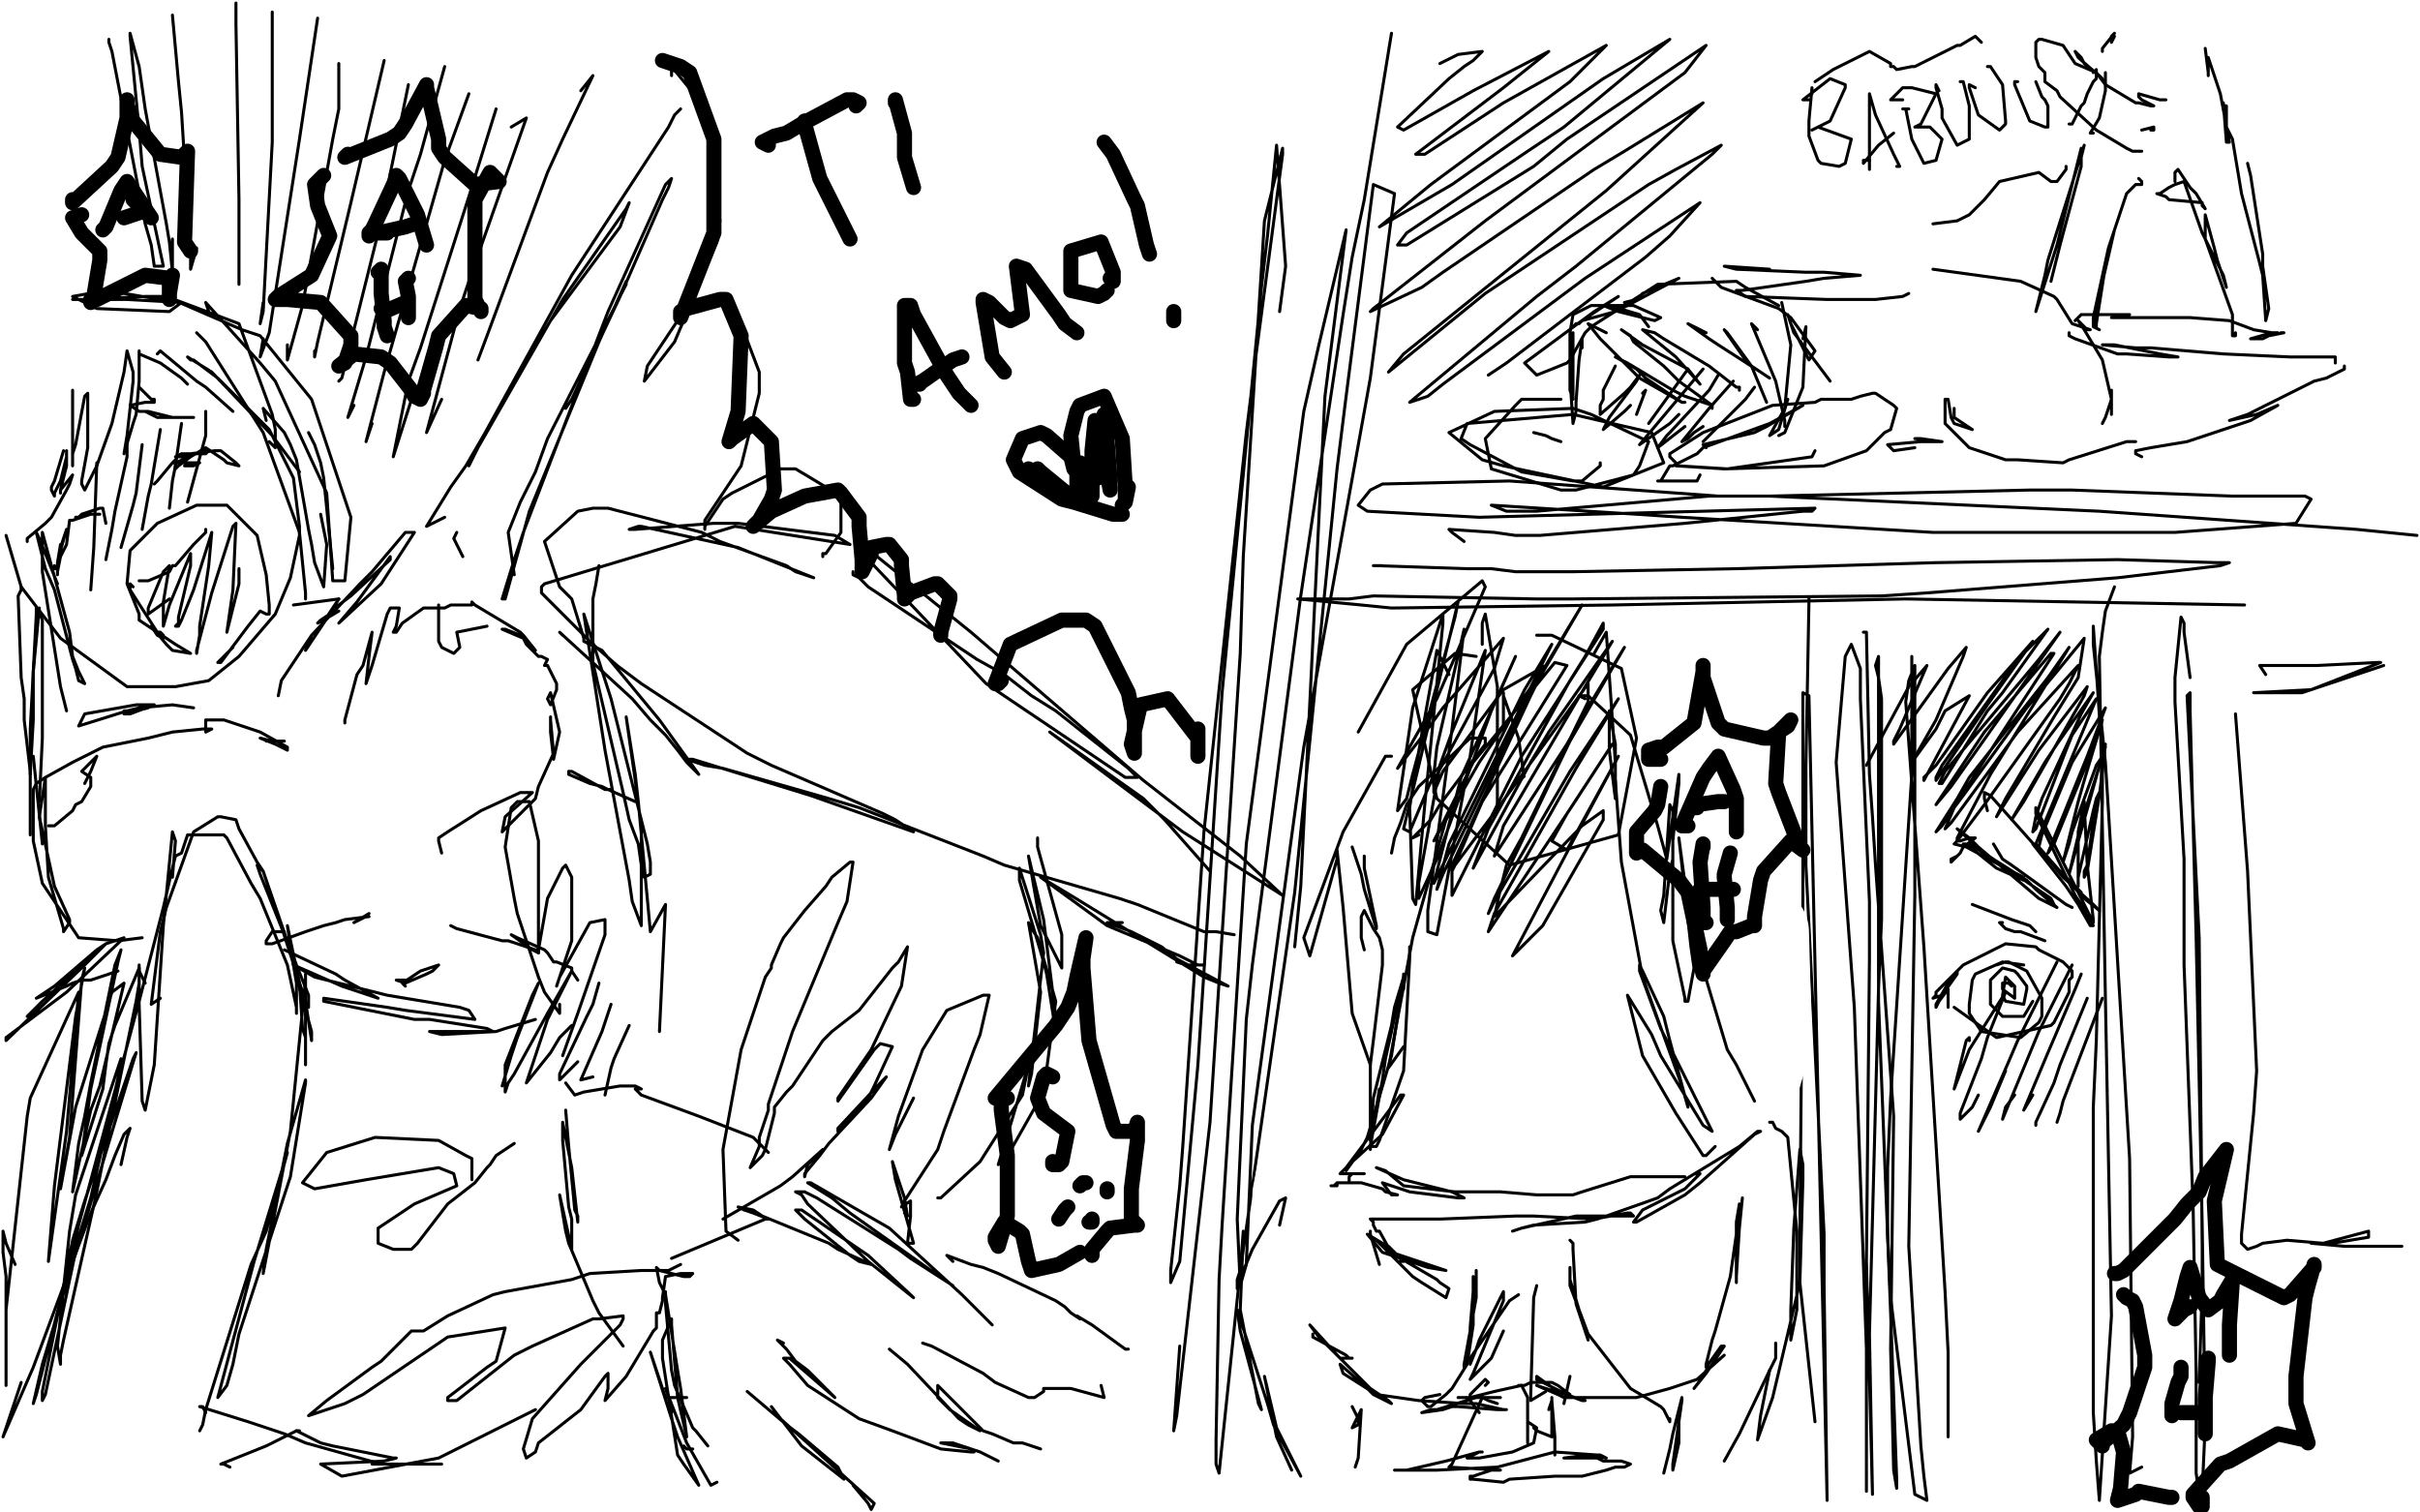 <?xml version="1.0" standalone="no"?>
<!DOCTYPE svg PUBLIC "-//W3C//DTD SVG 1.1//EN"
"http://www.w3.org/Graphics/SVG/1.1/DTD/svg11.dtd">

<svg width="800" height="500" version="1.1" xmlns="http://www.w3.org/2000/svg" xmlns:xlink="http://www.w3.org/1999/xlink" style="stroke-antialiasing: false"><desc>This SVG has been created on https://colorillo.com/</desc><rect x='0' y='0' width='800' height='500' style='fill: rgb(255,255,255); stroke-width:0' /><polyline points="102,333 102,330 102,330 102,329 102,329 90,299 90,299 88,294 88,294 86,289 86,289 85,286 85,286 87,288 87,288 89,294 91,300 101,331 103,344 103,343 103,341 98,323 97,317 87,288 85,285 79,274 78,271 73,270 72,270 64,275 55,300 53,308 50,332 53,330" style="fill: none; stroke: #000000; stroke-width: 1; stroke-linejoin: round; stroke-linecap: round; stroke-antialiasing: false; stroke-antialias: 0; opacity: 1.0"/>
<polyline points="57,290 58,278 58,278 57,275 57,275 54,306 54,306 51,352 48,367 47,364 46,332 46,319 46,321 46,325 45,331 35,379 32,394 21,443 20,448 20,451 19,445 23,407 25,395 40,350 40,352 30,396 26,409 15,461 14,463 14,460 24,410 28,397 44,350 45,348 38,371 14,451 11,464 12,461 23,418 26,405 46,331 54,300 57,287 58,283 60,282 62,276 65,276 68,276 69,276 70,276 74,276 75,277 83,292 86,297 95,319 98,333 98,335 98,325 97,319 95,306 95,306 99,325 99,325 100,340 100,340 101,343 101,343 101,352 101,352 101,339 101,334 101,322 101,324 96,374 87,421 88,413 95,378 101,357 101,358 96,389 79,441 77,451 75,458 72,462 84,417 95,381 88,407 83,418 68,466 67,471 66,473" style="fill: none; stroke: #000000; stroke-width: 1; stroke-linejoin: round; stroke-linecap: round; stroke-antialiasing: false; stroke-antialias: 0; opacity: 1.0"/>
<polyline points="186,210 185,209 185,209 209,231 209,231 215,238 215,238 220,243 220,243 224,248 224,248 227,252 227,252 231,256 231,256 218,238 199,215 193,212 193,211 189,198 187,196 185,194 180,179 191,169 196,168 201,168 232,176 238,179 260,187 263,189 269,191 244,181 212,174 211,174 208,175 210,175 236,173 244,173 276,177 281,180 243,174 180,193 179,194 179,196 196,213 204,220 212,226 247,249 255,253 292,269 296,271 302,275 268,263 229,251 227,251 233,253 239,254 274,264 284,267 325,283 332,286 370,297 376,299 398,308 402,308 408,309" style="fill: none; stroke: #000000; stroke-width: 1; stroke-linejoin: round; stroke-linecap: round; stroke-antialiasing: false; stroke-antialias: 0; opacity: 1.0"/>
<polyline points="282,190 282,189 282,189 282,190 282,190 284,191 284,191 287,194 287,194 323,218 323,218 332,223 332,223 341,230 341,230 349,235 349,235 373,254 373,254 376,257 376,257 372,257 326,226 288,186 283,180 285,180 321,209 378,258 410,283 424,296 391,275 351,245 347,242 378,264 385,271 400,288" style="fill: none; stroke: #000000; stroke-width: 1; stroke-linejoin: round; stroke-linecap: round; stroke-antialiasing: false; stroke-antialias: 0; opacity: 1.0"/>
<polyline points="198,187 197,193 197,193 196,198 196,198 196,204 196,204 196,210 196,210 196,219 196,219 206,262 206,262 208,271 208,271 211,279 211,279 212,286 212,286 213,290 213,290 215,289 215,289 215,285 215,285 214,279 202,231 193,203 200,248 208,291 209,298 212,306 212,275 211,265 207,237 210,256 211,265 215,308 220,299 218,341 218,341" style="fill: none; stroke: #000000; stroke-width: 1; stroke-linejoin: round; stroke-linecap: round; stroke-antialiasing: false; stroke-antialias: 0; opacity: 1.0"/>
<polyline points="187,367 188,379 188,379 190,400 190,400 191,402 191,402 191,404 191,404 189,386 189,386 186,371 186,377 188,399 189,403 189,413 187,404 185,395 187,407 188,411 196,430 198,434 206,445" style="fill: none; stroke: #000000; stroke-width: 1; stroke-linejoin: round; stroke-linecap: round; stroke-antialiasing: false; stroke-antialias: 0; opacity: 1.0"/>
<polyline points="187,358 190,362 190,362 193,361 193,361 205,359 205,359 207,359 207,359 210,359 210,359 212,360 212,360 210,360 212,362 231,369 249,376 254,381" style="fill: none; stroke: #000000; stroke-width: 1; stroke-linejoin: round; stroke-linecap: round; stroke-antialiasing: false; stroke-antialias: 0; opacity: 1.0"/>
<polyline points="234,478 230,473 230,473 229,472 229,472 223,458 223,458 222,453 222,453 220,431 220,431 220,429 220,429 220,427" style="fill: none; stroke: #000000; stroke-width: 1; stroke-linejoin: round; stroke-linecap: round; stroke-antialiasing: false; stroke-antialias: 0; opacity: 1.0"/>
<polyline points="244,410 240,407 240,407 239,380 239,380 245,347 245,347 253,323 253,323 255,320 255,319 258,312 259,310 266,301 273,293 275,290 281,285 282,285 280,298 277,305 262,341 254,365 254,367 251,376 251,379 248,386 252,382 253,380 256,368 256,366 260,361 262,359 272,344 275,341 284,334 295,320 297,318 300,313 298,326 288,347 277,363 277,364 289,347 291,345 295,346 289,359 287,363 277,374 277,373 291,358 293,356 288,363 274,378 271,382 266,388 266,389 267,385 272,380 262,389 258,392 239,403" style="fill: none; stroke: #000000; stroke-width: 1; stroke-linejoin: round; stroke-linecap: round; stroke-antialiasing: false; stroke-antialias: 0; opacity: 1.0"/>
<polyline points="225,418 221,420 221,420 212,420 212,420 195,421 195,421 189,423 189,423 167,427 167,427 163,428 148,435 140,440 136,440 126,450 123,452 108,463 102,468 114,464 120,461 148,442 167,439 164,450 161,452 148,462 148,463 151,463 170,448 176,445 196,436 198,436 206,435 206,436 205,438 192,451 176,469 173,479 174,482 177,480 178,477 192,466 200,455 201,454 201,459 200,463 207,455 216,440 217,439 217,434 218,434 219,430 219,429 220,422 225,421 229,421 228,422 226,422 218,420 217,419 218,424 220,428 224,453 225,459 227,475 224,462 222,438 222,436 219,443 219,449 224,481 226,484 231,491 224,475 222,469 215,447 220,462 227,462" style="fill: none; stroke: #000000; stroke-width: 1; stroke-linejoin: round; stroke-linecap: round; stroke-antialiasing: false; stroke-antialias: 0; opacity: 1.0"/>
<polyline points="222,416 253,403 253,403 254,403 254,403 249,401 249,401 246,400 246,400 244,399 249,400 252,402 274,411 277,413 288,418 284,417 281,415 266,403 263,400 265,400 287,415 301,428 302,429 287,417 267,398 265,395 263,394 266,394 270,396 297,413 301,416 315,425 312,423 281,401 275,396 267,391 268,391 294,406 318,428 328,438" style="fill: none; stroke: #000000; stroke-width: 1; stroke-linejoin: round; stroke-linecap: round; stroke-antialiasing: false; stroke-antialias: 0; opacity: 1.0"/>
<polyline points="229,479 227,479 227,479 226,478 226,478" style="fill: none; stroke: #000000; stroke-width: 1; stroke-linejoin: round; stroke-linecap: round; stroke-antialiasing: false; stroke-antialias: 0; opacity: 1.0"/>
<polyline points="222,467 221,462 221,462 220,459 220,459 227,477 227,477 235,491 237,490" style="fill: none; stroke: #000000; stroke-width: 1; stroke-linejoin: round; stroke-linecap: round; stroke-antialiasing: false; stroke-antialias: 0; opacity: 1.0"/>
<polyline points="247,460 260,471 260,471 264,474 264,474 277,485 277,485 279,489 279,489 265,478 255,465 258,469 289,497 288,499 287,497 282,491" style="fill: none; stroke: #000000; stroke-width: 1; stroke-linejoin: round; stroke-linecap: round; stroke-antialiasing: false; stroke-antialias: 0; opacity: 1.0"/>
<polyline points="259,444 257,443 257,443 260,446 260,446 263,450 263,450 267,453 267,453 271,457 271,457 276,462 276,462 261,449 259,449 261,451 267,458 284,469 295,473 311,479 321,480 322,480 321,479 311,477 315,477 324,480 326,481 330,483" style="fill: none; stroke: #000000; stroke-width: 1; stroke-linejoin: round; stroke-linecap: round; stroke-antialiasing: false; stroke-antialias: 0; opacity: 1.0"/>
<polyline points="294,446 300,451 300,451 317,469 317,469 320,471 320,471 324,473 324,473 314,466 314,466 310,462 310,458 325,473 328,474 335,477 337,477 338,477 344,479" style="fill: none; stroke: #000000; stroke-width: 1; stroke-linejoin: round; stroke-linecap: round; stroke-antialiasing: false; stroke-antialias: 0; opacity: 1.0"/>
<polyline points="305,444 308,445 308,445 325,454 325,454 329,457 329,457 340,462 340,462 342,462 342,462 345,460 345,460 345,459 354,459 365,462 364,458" style="fill: none; stroke: #000000; stroke-width: 1; stroke-linejoin: round; stroke-linecap: round; stroke-antialiasing: false; stroke-antialias: 0; opacity: 1.0"/>
<polyline points="315,417 313,415 313,415 321,418 321,418 325,419 325,419 330,421 330,421 349,430 349,430 352,432 352,432 354,434 357,436 356,435 361,438 372,446 373,446" style="fill: none; stroke: #000000; stroke-width: 1; stroke-linejoin: round; stroke-linecap: round; stroke-antialiasing: false; stroke-antialias: 0; opacity: 1.0"/>
<polyline points="68,467 67,465 67,465 66,465 66,465 82,470 82,470 88,472 88,472 94,474 94,474 101,477 101,477 126,484 126,484 125,484 123,484 125,484 146,484" style="fill: none; stroke: #000000; stroke-width: 1; stroke-linejoin: round; stroke-linecap: round; stroke-antialiasing: false; stroke-antialias: 0; opacity: 1.0"/>
<polyline points="94,314 111,322 111,322 114,324 114,324 125,330 125,330 113,326 113,326 97,319 104,323 128,329 152,333 155,334 157,337 134,334 128,333 107,330 107,331 132,336 137,337 142,337 161,340 163,341 161,341 157,341 144,341 142,341 146,342 164,341 167,340 177,337" style="fill: none; stroke: #000000; stroke-width: 1; stroke-linejoin: round; stroke-linecap: round; stroke-antialiasing: false; stroke-antialias: 0; opacity: 1.0"/>
<polyline points="210,265 201,261 201,261 199,260 199,260 195,259 195,259 188,256 188,256 188,255 188,255 189,255 189,255 200,261 202,261 201,261 200,261" style="fill: none; stroke: #000000; stroke-width: 1; stroke-linejoin: round; stroke-linecap: round; stroke-antialiasing: false; stroke-antialias: 0; opacity: 1.0"/>
<polyline points="146,282 145,278 145,278 145,277 145,277 148,275 148,275 159,268 159,268 172,262 176,262 167,270 166,275 167,274 177,264 178,260 183,249 182,238 182,237 182,242 183,251 185,242 182,229 181,231 182,233 184,228 184,226 181,220 180,220 181,218 179,217 178,217 175,214 174,213 173,211 166,208 167,208 172,210 177,215 173,210 172,209 167,206 157,200 156,199 156,200 155,200 149,200 147,201 140,201 133,206 131,209 130,209 131,207 132,201 129,201 128,203 123,220 121,226 122,217 123,209 120,220 118,223 114,238 114,239" style="fill: none; stroke: #000000; stroke-width: 1; stroke-linejoin: round; stroke-linecap: round; stroke-antialiasing: false; stroke-antialias: 0; opacity: 1.0"/>
<polyline points="94,308 90,308 90,308 88,311 88,311 88,312 88,312 89,312 89,312 90,312 90,312 101,308 101,308 104,307 104,307 107,306 111,305 114,304 122,303 121,303 117,305 122,302" style="fill: none; stroke: #000000; stroke-width: 1; stroke-linejoin: round; stroke-linecap: round; stroke-antialiasing: false; stroke-antialias: 0; opacity: 1.0"/>
<polyline points="47,310 39,311 39,311 26,310 26,310 14,292 14,292 11,278 11,278 11,275 11,275 11,261 12,259 15,257 15,273 16,290 21,307 21,308 23,305 23,304 18,293 13,270 15,257 24,252 34,247 49,244 57,242 67,241 70,241 68,242 68,241 68,238 72,238 74,238 86,242 95,247 95,248 91,246 86,244 90,245 94,245 93,245 88,245" style="fill: none; stroke: #000000; stroke-width: 1; stroke-linejoin: round; stroke-linecap: round; stroke-antialiasing: false; stroke-antialias: 0; opacity: 1.0"/>
<polyline points="16,273 17,273 17,273 18,273 18,273 24,268 24,268 25,266 25,266 27,265 27,265 30,260 30,260 30,259 30,259 30,258 30,257 27,255 29,253 32,250 30,255 29,257 28,259" style="fill: none; stroke: #000000; stroke-width: 1; stroke-linejoin: round; stroke-linecap: round; stroke-antialiasing: false; stroke-antialias: 0; opacity: 1.0"/>
<polyline points="145,200 145,202 145,202 145,212 145,212 146,214 146,214 148,215 148,215 150,216 150,216 152,214 152,214 151,209 161,207" style="fill: none; stroke: #000000; stroke-width: 1; stroke-linejoin: round; stroke-linecap: round; stroke-antialiasing: false; stroke-antialias: 0; opacity: 1.0"/>
<polyline points="170,190 168,176 168,176 172,166 172,166 177,156 177,156 181,145 181,145 207,94 207,94 207,93 207,93 198,113 198,113 175,169 167,198 166,198 170,185 173,176 196,116 201,103 220,61 222,59 221,62 219,66 205,98 189,132 187,135" style="fill: none; stroke: #000000; stroke-width: 1; stroke-linejoin: round; stroke-linecap: round; stroke-antialiasing: false; stroke-antialias: 0; opacity: 1.0"/>
<polyline points="153,184 150,178 150,178 151,176 151,176" style="fill: none; stroke: #000000; stroke-width: 1; stroke-linejoin: round; stroke-linecap: round; stroke-antialiasing: false; stroke-antialias: 0; opacity: 1.0"/>
<polyline points="147,171 141,174 141,174 149,161 149,161 154,154 154,154 182,106 182,106 205,75 208,67 207,69 186,99 158,148 155,154 156,151 189,91 221,42 223,38 225,36" style="fill: none; stroke: #000000; stroke-width: 1; stroke-linejoin: round; stroke-linecap: round; stroke-antialiasing: false; stroke-antialias: 0; opacity: 1.0"/>
<polyline points="112,202 107,205 107,205 105,206 105,206 106,205 106,205 109,203 109,203 112,200 112,200 116,197 116,197 129,185 129,185 129,184 118,199 112,206 126,193 137,176 134,176 123,189 119,193 103,210 101,215 107,206 109,203 112,198 106,207 103,210 93,225 92,230" style="fill: none; stroke: #000000; stroke-width: 1; stroke-linejoin: round; stroke-linecap: round; stroke-antialiasing: false; stroke-antialias: 0; opacity: 1.0"/>
<polyline points="49,234 45,235 45,235 41,235 41,235 41,236 41,236 42,236 42,236 43,236 43,236 51,233 47,233 45,233 28,236 26,240 42,235 46,234 57,233 64,234" style="fill: none; stroke: #000000; stroke-width: 1; stroke-linejoin: round; stroke-linecap: round; stroke-antialiasing: false; stroke-antialias: 0; opacity: 1.0"/>
<polyline points="40,385 42,376 42,376 43,373 43,373 41,375 41,375 38,382 38,382 35,390 35,390 30,401 30,401 11,452 11,452 1,475 7,457" style="fill: none; stroke: #000000; stroke-width: 1; stroke-linejoin: round; stroke-linecap: round; stroke-antialiasing: false; stroke-antialias: 0; opacity: 1.0"/>
<polyline points="76,485 74,484 74,484 73,484 73,484 88,478 88,478 98,473 98,473" style="fill: none; stroke: #000000; stroke-width: 1; stroke-linejoin: round; stroke-linecap: round; stroke-antialiasing: false; stroke-antialias: 0; opacity: 1.0"/>
<polyline points="134,324 131,324 131,324 134,325 134,325 141,322 141,322 143,321 143,321 145,319 145,319 139,321 133,325 134,326" style="fill: none; stroke: #000000; stroke-width: 1; stroke-linejoin: round; stroke-linecap: round; stroke-antialiasing: false; stroke-antialias: 0; opacity: 1.0"/>
<polyline points="149,306 151,307 151,307 166,311 166,311 168,311 168,311 177,314 177,314 178,314 178,314 178,315 176,314 169,309 171,310 180,314 181,315 183,318 184,318 189,320 189,321 191,324" style="fill: none; stroke: #000000; stroke-width: 1; stroke-linejoin: round; stroke-linecap: round; stroke-antialiasing: false; stroke-antialias: 0; opacity: 1.0"/>
<polyline points="166,359 169,349 169,349 171,343 171,343 178,325 178,325 176,329 176,329 167,352 167,352 167,361 168,358 170,355 181,335 189,321 181,337 174,358 182,348 185,343 189,339" style="fill: none; stroke: #000000; stroke-width: 1; stroke-linejoin: round; stroke-linecap: round; stroke-antialiasing: false; stroke-antialias: 0; opacity: 1.0"/>
<polyline points="198,325 196,332 196,332 194,336 185,355 185,357 189,353 191,351" style="fill: none; stroke: #000000; stroke-width: 1; stroke-linejoin: round; stroke-linecap: round; stroke-antialiasing: false; stroke-antialias: 0; opacity: 1.0"/>
<polyline points="202,332 199,341 199,341 192,357 192,357 196,356" style="fill: none; stroke: #000000; stroke-width: 1; stroke-linejoin: round; stroke-linecap: round; stroke-antialiasing: false; stroke-antialias: 0; opacity: 1.0"/>
<polyline points="208,339 203,350 203,350 202,353 202,353 200,362 200,362" style="fill: none; stroke: #000000; stroke-width: 1; stroke-linejoin: round; stroke-linecap: round; stroke-antialiasing: false; stroke-antialias: 0; opacity: 1.0"/>
<polyline points="112,198 97,200 97,200" style="fill: none; stroke: #000000; stroke-width: 1; stroke-linejoin: round; stroke-linecap: round; stroke-antialiasing: false; stroke-antialias: 0; opacity: 1.0"/>
<polyline points="2,177 7,194 7,194 20,211 20,211 42,227 42,227 58,227 58,227 69,225 79,217 91,203 96,191 99,177 99,174 97,158 89,142 86,139 74,127 72,125 64,119 63,119 62,118 70,123 90,144 99,156" style="fill: none; stroke: #000000; stroke-width: 1; stroke-linejoin: round; stroke-linecap: round; stroke-antialiasing: false; stroke-antialias: 0; opacity: 1.0"/>
<polyline points="44,194 43,193 43,193 43,194 43,194 43,195 43,195 52,209 52,209 53,209 53,209 54,210 54,210 54,211 54,211 52,210 52,210 50,207 55,213 57,215 63,216 58,213 46,205 46,203 42,193 43,182 52,173 65,167 75,167 85,177 88,190 89,200 89,203 88,203 86,202 82,207 73,219 72,219 77,214" style="fill: none; stroke: #000000; stroke-width: 1; stroke-linejoin: round; stroke-linecap: round; stroke-antialiasing: false; stroke-antialias: 0; opacity: 1.0"/>
<polyline points="46,192 47,192 47,192 49,192 49,192 56,189 56,189 57,187 57,187 58,187 58,187 64,180 65,179 68,176 68,175" style="fill: none; stroke: #000000; stroke-width: 1; stroke-linejoin: round; stroke-linecap: round; stroke-antialiasing: false; stroke-antialias: 0; opacity: 1.0"/>
<polyline points="56,198 49,203 49,203 49,201 49,201 54,189 54,189 56,187 56,187 54,199 54,199 54,201 54,207 56,200 63,183 63,187 59,204 59,206 58,207 59,207 60,205 64,195 70,176 69,187 66,207 66,210 65,216 65,215 70,196 77,174 78,173 77,195 75,209 79,193 79,188" style="fill: none; stroke: #000000; stroke-width: 1; stroke-linejoin: round; stroke-linecap: round; stroke-antialiasing: false; stroke-antialias: 0; opacity: 1.0"/>
<polyline points="63,153 61,154 61,154 64,154 64,154 66,153 66,153 65,153 65,153 57,153 58,153 67,149 69,149 68,150 66,150 60,150 58,151 61,151 63,150 71,149 73,149 78,153 79,154 75,153 74,152 68,148 63,151 59,154 58,155 58,152 57,153 52,159 51,160" style="fill: none; stroke: #000000; stroke-width: 1; stroke-linejoin: round; stroke-linecap: round; stroke-antialiasing: false; stroke-antialias: 0; opacity: 1.0"/>
<polyline points="35,173 34,168 34,168 33,168 33,168 27,170 27,170 26,171 26,171 25,171 25,171 26,171 27,171 28,170 29,170 33,170 30,170 24,172 23,172 22,180 20,184 20,182 22,175 20,181 20,184 19,189 19,190 19,186 20,180 19,187 19,188 18,188 18,187" style="fill: none; stroke: #000000; stroke-width: 1; stroke-linejoin: round; stroke-linecap: round; stroke-antialiasing: false; stroke-antialias: 0; opacity: 1.0"/>
<polyline points="21,149 18,159 18,159 17,161 17,161 17,162 17,162 18,164 18,164 18,163 18,163 19,161 19,161 20,159 20,159 22,151 22,151 22,150 22,149 22,151 22,152 22,153 22,154 20,162 20,163 20,162 24,157 23,160 22,162 17,171 15,173 9,178 9,179 9,178" style="fill: none; stroke: #000000; stroke-width: 1; stroke-linejoin: round; stroke-linecap: round; stroke-antialiasing: false; stroke-antialias: 0; opacity: 1.0"/>
<polyline points="46,128 47,129 47,129 50,132 50,132 51,132 51,132 51,133 51,133 50,133 50,133 49,133 49,133 48,133 48,133 43,134 46,136 48,136 50,137 52,138 54,138 57,138 49,136 48,136 52,138 64,138" style="fill: none; stroke: #000000; stroke-width: 1; stroke-linejoin: round; stroke-linecap: round; stroke-antialiasing: false; stroke-antialias: 0; opacity: 1.0"/>
<polyline points="24,129 24,132 24,132 24,135 24,135 24,139 24,139 24,151 24,151 24,153 24,153 24,154 24,154 24,150 24,150 25,147 28,131 29,130 29,144 29,148 27,159 27,160 28,162 32,154 37,140 41,123 42,116 44,123 44,126 42,144 41,150 44,140 45,137 46,126 46,125 46,121 46,120 46,116 46,117 53,120 60,125 62,127" style="fill: none; stroke: #000000; stroke-width: 1; stroke-linejoin: round; stroke-linecap: round; stroke-antialiasing: false; stroke-antialias: 0; opacity: 1.0"/>
<polyline points="52,117 53,116 53,116 65,126 65,126 68,128 68,128 77,136 77,136" style="fill: none; stroke: #000000; stroke-width: 1; stroke-linejoin: round; stroke-linecap: round; stroke-antialiasing: false; stroke-antialias: 0; opacity: 1.0"/>
<polyline points="65,110 68,113 68,113 87,143 87,143 99,176 99,176 101,196 101,196 101,198" style="fill: none; stroke: #000000; stroke-width: 1; stroke-linejoin: round; stroke-linecap: round; stroke-antialiasing: false; stroke-antialias: 0; opacity: 1.0"/>
<polyline points="88,139 87,135 94,143 96,147 98,152 102,175 103,180 104,186 107,194 108,180 106,170" style="fill: none; stroke: #000000; stroke-width: 1; stroke-linejoin: round; stroke-linecap: round; stroke-antialiasing: false; stroke-antialias: 0; opacity: 1.0"/>
<polyline points="102,143 104,147 104,147 106,153 106,153 107,158 107,158 110,188 110,188" style="fill: none; stroke: #000000; stroke-width: 1; stroke-linejoin: round; stroke-linecap: round; stroke-antialiasing: false; stroke-antialias: 0; opacity: 1.0"/>
<polyline points="19,193 13,178 13,178 12,176 12,176 15,188 15,188 18,195 18,195 24,218 24,218 25,221 25,221 26,225 28,226 26,222 24,217 23,209 14,176 14,184 14,189 20,227 22,235" style="fill: none; stroke: #000000; stroke-width: 1; stroke-linejoin: round; stroke-linecap: round; stroke-antialiasing: false; stroke-antialias: 0; opacity: 1.0"/>
<polyline points="32,153 31,181 31,181 30,195 30,195" style="fill: none; stroke: #000000; stroke-width: 1; stroke-linejoin: round; stroke-linecap: round; stroke-antialiasing: false; stroke-antialias: 0; opacity: 1.0"/>
<polyline points="42,145 42,148 42,148 42,151 42,151 38,169 38,169 37,175 37,175 35,185 35,185" style="fill: none; stroke: #000000; stroke-width: 1; stroke-linejoin: round; stroke-linecap: round; stroke-antialiasing: false; stroke-antialias: 0; opacity: 1.0"/>
<polyline points="47,147 45,163 45,163 44,167 44,167 40,181 40,181" style="fill: none; stroke: #000000; stroke-width: 1; stroke-linejoin: round; stroke-linecap: round; stroke-antialiasing: false; stroke-antialias: 0; opacity: 1.0"/>
<polyline points="53,142 50,160 50,160 49,164 49,164 47,175 47,175" style="fill: none; stroke: #000000; stroke-width: 1; stroke-linejoin: round; stroke-linecap: round; stroke-antialiasing: false; stroke-antialias: 0; opacity: 1.0"/>
<polyline points="60,140 58,154 58,154 57,159 57,159 56,168 56,168" style="fill: none; stroke: #000000; stroke-width: 1; stroke-linejoin: round; stroke-linecap: round; stroke-antialiasing: false; stroke-antialias: 0; opacity: 1.0"/>
<polyline points="68,136 68,140 68,140 68,144 68,144 62,166 62,166" style="fill: none; stroke: #000000; stroke-width: 1; stroke-linejoin: round; stroke-linecap: round; stroke-antialiasing: false; stroke-antialias: 0; opacity: 1.0"/>
<polyline points="7,194 7,195 7,195 6,197 6,197 7,224 7,224 8,231 8,231 8,238 8,238 10,255 10,255 10,256 11,238 11,231 11,222 13,201 13,202 14,205 14,230 14,237 14,244 13,265 13,264" style="fill: none; stroke: #000000; stroke-width: 1; stroke-linejoin: round; stroke-linecap: round; stroke-antialiasing: false; stroke-antialias: 0; opacity: 1.0"/>
<polyline points="12,201 12,203 12,203 10,241 10,241 10,268 10,268 10,274 10,274 10,276 10,276" style="fill: none; stroke: #000000; stroke-width: 1; stroke-linejoin: round; stroke-linecap: round; stroke-antialiasing: false; stroke-antialias: 0; opacity: 1.0"/>
<polyline points="11,250 14,279 14,279" style="fill: none; stroke: #000000; stroke-width: 1; stroke-linejoin: round; stroke-linecap: round; stroke-antialiasing: false; stroke-antialias: 0; opacity: 1.0"/>
<polyline points="39,321 30,324 30,324 27,324 27,324 24,325 24,325 22,326 22,326 12,330 12,330 15,328 15,328 18,326 18,326 32,314 32,314 35,312 35,312 41,310 22,328 2,343 2,344 28,319 35,312 14,331 9,336" style="fill: none; stroke: #000000; stroke-width: 1; stroke-linejoin: round; stroke-linecap: round; stroke-antialiasing: false; stroke-antialias: 0; opacity: 1.0"/>
<polyline points="48,325 46,321 46,321 46,320 46,320 38,339 38,339 36,345 36,345 35,352 35,352 34,360 34,360 27,382 27,382 30,360 39,318 40,314 38,319 30,358 28,369 26,378 24,394 30,367 33,359 41,325 37,328 25,366 20,393 23,376 27,324 28,320 25,336 18,392 16,417 22,374 26,328 10,363 9,369 2,433 2,443 2,458 2,455 2,422 1,414 1,407 2,411 5,418" style="fill: none; stroke: #000000; stroke-width: 1; stroke-linejoin: round; stroke-linecap: round; stroke-antialiasing: false; stroke-antialias: 0; opacity: 1.0"/>
<polyline points="99,473 98,473 98,473 106,477 106,477 110,478 110,478 130,482 130,482 131,482 131,482 127,483 106,484 113,488 145,482 177,466" style="fill: none; stroke: #000000; stroke-width: 1; stroke-linejoin: round; stroke-linecap: round; stroke-antialiasing: false; stroke-antialias: 0; opacity: 1.0"/>
<polyline points="310,396 311,396 311,396 324,384 324,384 338,362 338,362 340,352 340,352 334,372 330,385 332,384 345,361 349,331 343,310 341,307 340,305 344,328 341,355 340,359 345,315 344,309 337,287 337,291 345,318 346,322 349,341 349,336 345,304 340,283 344,306 351,320 351,309 343,280 343,277" style="fill: none; stroke: #000000; stroke-width: 1; stroke-linejoin: round; stroke-linecap: round; stroke-antialiasing: false; stroke-antialias: 0; opacity: 1.0"/>
<polyline points="371,305 367,305 367,305 366,305 366,305 374,308 374,308 378,310 378,310 384,313 384,313 389,317 389,317 406,326 406,326 403,325 403,325 398,323 354,296 344,290 366,306 390,316 394,318 396,319 398,319 396,319 392,319 389,318" style="fill: none; stroke: #000000; stroke-width: 1; stroke-linejoin: round; stroke-linecap: round; stroke-antialiasing: false; stroke-antialias: 0; opacity: 1.0"/>
<polyline points="423,103 425,88 425,88 422,48 422,48 419,78 419,78 417,95 417,95 404,229 404,229 396,352 390,417 387,424 387,420 390,392 391,379 398,275 412,143 415,119 424,51 424,49 418,73 411,184 410,216 400,371 389,468 388,473 390,445" style="fill: none; stroke: #000000; stroke-width: 1; stroke-linejoin: round; stroke-linecap: round; stroke-antialiasing: false; stroke-antialias: 0; opacity: 1.0"/>
<polyline points="185,332 185,334 185,334 185,335 185,335 180,328 180,328 178,323 178,323 171,302 171,302 170,297 170,297 167,280 167,280 169,267 171,265 175,265 178,278 178,298 178,302 178,315 178,314 181,297 186,287 187,286 189,290 189,293 189,311 184,326 185,323 195,305 200,304 200,307 200,309 191,335 186,349" style="fill: none; stroke: #000000; stroke-width: 1; stroke-linejoin: round; stroke-linecap: round; stroke-antialiasing: false; stroke-antialias: 0; opacity: 1.0"/>
<polyline points="156,390 156,383 156,383 154,382 154,382 145,377 145,377 124,376 124,376 108,381 108,381 100,391 104,393 121,390 145,386 150,388 151,392 137,398 125,406 125,411 130,413 136,413 138,411 148,398 157,391 161,386 162,385 164,382 170,378" style="fill: none; stroke: #000000; stroke-width: 1; stroke-linejoin: round; stroke-linecap: round; stroke-antialiasing: false; stroke-antialias: 0; opacity: 1.0"/>
<polyline points="302,363 296,375 296,375 294,380 294,380 297,369 297,369 305,347 305,347 313,334 325,329 327,329 324,342 322,347 312,374 310,380 299,397 298,399 301,397 301,402 300,411 302,411 296,390 295,384 299,396 300,402 299,401" style="fill: none; stroke: #000000; stroke-width: 1; stroke-linejoin: round; stroke-linecap: round; stroke-antialiasing: false; stroke-antialias: 0; opacity: 1.0"/>
<polyline points="69,103 68,100 68,100 86,120 86,120 91,126 91,126 108,163 108,163 110,192 114,192 116,171 103,132 86,111 80,109 57,99 53,99 35,96 24,98 32,102 56,103 60,100 42,99 24,99 27,99 48,98 55,98 79,107 90,137 91,142 91,148 89,146" style="fill: none; stroke: #000000; stroke-width: 1; stroke-linejoin: round; stroke-linecap: round; stroke-antialiasing: false; stroke-antialias: 0; opacity: 1.0"/>
<polyline points="36,13 36,14 36,14 37,17 37,17 48,74 48,74 50,81 50,81 51,88 51,88 54,88 47,55 46,43 43,12 43,11 46,22 48,36 55,74 56,80 57,90 57,79" style="fill: none; stroke: #000000; stroke-width: 1; stroke-linejoin: round; stroke-linecap: round; stroke-antialiasing: false; stroke-antialias: 0; opacity: 1.0"/>
<polyline points="57,5 59,27 59,27 60,37 60,37 63,85 63,85 63,89 63,89 65,82 65,82" style="fill: none; stroke: #000000; stroke-width: 1; stroke-linejoin: round; stroke-linecap: round; stroke-antialiasing: false; stroke-antialias: 0; opacity: 1.0"/>
<polyline points="78,1 78,8 78,8 79,66 79,66 79,94 79,94 79,92 79,92 79,80 79,80" style="fill: none; stroke: #000000; stroke-width: 1; stroke-linejoin: round; stroke-linecap: round; stroke-antialiasing: false; stroke-antialias: 0; opacity: 1.0"/>
<polyline points="90,4 90,7 90,7 90,36 90,36 90,47 90,47 87,103 87,103 86,107 86,107 87,100" style="fill: none; stroke: #000000; stroke-width: 1; stroke-linejoin: round; stroke-linecap: round; stroke-antialiasing: false; stroke-antialias: 0; opacity: 1.0"/>
<polyline points="105,6 99,46 99,46 89,110 86,118 87,112" style="fill: none; stroke: #000000; stroke-width: 1; stroke-linejoin: round; stroke-linecap: round; stroke-antialiasing: false; stroke-antialias: 0; opacity: 1.0"/>
<polyline points="112,21 112,36 112,36 110,46 110,46 100,101 100,101 95,119 95,119 95,114 95,114" style="fill: none; stroke: #000000; stroke-width: 1; stroke-linejoin: round; stroke-linecap: round; stroke-antialiasing: false; stroke-antialias: 0; opacity: 1.0"/>
<polyline points="127,20 116,67 116,67 105,113 105,113 104,118 104,118 104,116 104,116" style="fill: none; stroke: #000000; stroke-width: 1; stroke-linejoin: round; stroke-linecap: round; stroke-antialiasing: false; stroke-antialias: 0; opacity: 1.0"/>
<polyline points="135,28 125,77 125,77 113,125 113,125 112,126 112,126" style="fill: none; stroke: #000000; stroke-width: 1; stroke-linejoin: round; stroke-linecap: round; stroke-antialiasing: false; stroke-antialias: 0; opacity: 1.0"/>
<polyline points="147,22 139,51 139,51 135,63 135,63 121,118 121,118 115,138 115,138 117,134 117,134" style="fill: none; stroke: #000000; stroke-width: 1; stroke-linejoin: round; stroke-linecap: round; stroke-antialiasing: false; stroke-antialias: 0; opacity: 1.0"/>
<polyline points="155,31 147,53 147,53 127,123 127,123 121,146 121,146 123,140 123,140" style="fill: none; stroke: #000000; stroke-width: 1; stroke-linejoin: round; stroke-linecap: round; stroke-antialiasing: false; stroke-antialias: 0; opacity: 1.0"/>
<polyline points="164,36 155,65 155,65 139,115 139,115 135,126 135,126 130,151 130,151 137,129 137,129" style="fill: none; stroke: #000000; stroke-width: 1; stroke-linejoin: round; stroke-linecap: round; stroke-antialiasing: false; stroke-antialias: 0; opacity: 1.0"/>
<polyline points="169,42 174,39 174,39 156,90 156,90 152,102 152,102 141,143 141,143 146,132" style="fill: none; stroke: #000000; stroke-width: 1; stroke-linejoin: round; stroke-linecap: round; stroke-antialiasing: false; stroke-antialias: 0; opacity: 1.0"/>
<polyline points="192,30 196,25 196,25 186,46 186,46 181,57 181,57 161,111 158,119" style="fill: none; stroke: #000000; stroke-width: 1; stroke-linejoin: round; stroke-linecap: round; stroke-antialiasing: false; stroke-antialias: 0; opacity: 1.0"/>
<polyline points="222,25 222,22 222,22 231,33 231,33 233,38 233,38 235,44 235,44 238,73 238,73 237,80 237,80 223,113 213,126 214,121 216,118 226,103 240,100 243,102 251,123 251,130 245,154 233,172 233,175 233,174 239,165 242,163 258,155 263,155 278,164 278,176 273,183 272,183 272,184" style="fill: none; stroke: #000000; stroke-width: 1; stroke-linejoin: round; stroke-linecap: round; stroke-antialiasing: false; stroke-antialias: 0; opacity: 1.0"/>
<polyline points="222,21 219,20 219,20 225,22 225,22 228,24 228,24 236,46 236,46 236,77 225,105 225,103 227,102 238,99 240,99 245,111 244,136 241,146 242,145 249,140 255,146 256,162 255,165 251,172 249,174 255,169 266,164 277,162 278,163 284,171 284,174 285,185 285,187 285,189 288,183 288,182 288,181 293,180 294,180 298,185 298,187 299,197 299,198 301,196 309,193 310,193 314,197 314,198 311,209 311,210" style="fill: none; stroke: #000000; stroke-width: 5; stroke-linejoin: round; stroke-linecap: round; stroke-antialiasing: false; stroke-antialias: 0; opacity: 1.0"/>
<polyline points="331,225 330,226 330,226 329,226 329,226 334,213 334,213 351,205 351,205 355,205 359,205 362,207 373,229 374,234 375,238 375,249 374,246 377,233 386,231 396,244 396,250 396,244 396,241" style="fill: none; stroke: #000000; stroke-width: 5; stroke-linejoin: round; stroke-linecap: round; stroke-antialiasing: false; stroke-antialias: 0; opacity: 1.0"/>
<polyline points="266,40 266,41 266,41 271,59 271,59 280,77 280,77 281,79 281,79 280,77" style="fill: none; stroke: #000000; stroke-width: 5; stroke-linejoin: round; stroke-linecap: round; stroke-antialiasing: false; stroke-antialias: 0; opacity: 1.0"/>
<polyline points="254,48 252,47 252,47 256,45 256,45 260,44 260,44 265,41 265,41 280,33 280,33 282,33 282,33 284,34 284,34 283,35" style="fill: none; stroke: #000000; stroke-width: 5; stroke-linejoin: round; stroke-linecap: round; stroke-antialiasing: false; stroke-antialias: 0; opacity: 1.0"/>
<polyline points="296,34 296,33 296,33 299,44 299,44 299,48 299,48 299,52 299,52 302,62 302,62" style="fill: none; stroke: #000000; stroke-width: 5; stroke-linejoin: round; stroke-linecap: round; stroke-antialiasing: false; stroke-antialias: 0; opacity: 1.0"/>
<polyline points="302,132 301,132 301,132 300,123 300,123 299,120 299,120 299,117 299,117 299,101 299,101 301,101 302,104 313,124 315,127 317,130 321,134" style="fill: none; stroke: #000000; stroke-width: 5; stroke-linejoin: round; stroke-linecap: round; stroke-antialiasing: false; stroke-antialias: 0; opacity: 1.0"/>
<polyline points="304,127 303,127 303,127 305,126 305,126 315,119 315,119 318,118 318,118" style="fill: none; stroke: #000000; stroke-width: 5; stroke-linejoin: round; stroke-linecap: round; stroke-antialiasing: false; stroke-antialias: 0; opacity: 1.0"/>
<polyline points="332,123 328,118 328,118 325,100 325,100 325,99 325,99 327,100 332,105 334,106 338,104 336,88 339,89 350,104 352,107 356,110" style="fill: none; stroke: #000000; stroke-width: 5; stroke-linejoin: round; stroke-linecap: round; stroke-antialiasing: false; stroke-antialias: 0; opacity: 1.0"/>
<polyline points="367,92 368,93 368,93 368,90 368,90 364,80 364,80 354,83 354,83 354,96 363,98 365,97 366,96" style="fill: none; stroke: #000000; stroke-width: 5; stroke-linejoin: round; stroke-linecap: round; stroke-antialiasing: false; stroke-antialias: 0; opacity: 1.0"/>
<polyline points="365,47 368,51 368,51 375,66 375,66 376,68 376,68 379,81 379,81 380,84 380,84" style="fill: none; stroke: #000000; stroke-width: 5; stroke-linejoin: round; stroke-linecap: round; stroke-antialiasing: false; stroke-antialias: 0; opacity: 1.0"/>
<polyline points="388,106 388,105 388,105 388,104 388,104 388,103 388,103 388,106 388,106 388,105" style="fill: none; stroke: #000000; stroke-width: 5; stroke-linejoin: round; stroke-linecap: round; stroke-antialiasing: false; stroke-antialias: 0; opacity: 1.0"/>
<polyline points="371,170 369,170 369,170 368,170 368,170 355,166 355,166 351,165 351,165 337,156 337,156 335,152 335,152 338,145 344,143 346,144 354,151 355,155 355,154 354,144 356,136 357,134 365,131 371,145 372,161 372,166 371,167 372,166 373,161 372,160" style="fill: none; stroke: #000000; stroke-width: 5; stroke-linejoin: round; stroke-linecap: round; stroke-antialiasing: false; stroke-antialias: 0; opacity: 1.0"/>
<polyline points="367,159 366,146 366,146 366,143 366,143 365,137 365,137 365,151 365,151 367,162 367,161 365,143 363,139 362,154 362,155 363,158 363,154 363,151 362,139 361,149 361,163 361,164 358,154 357,153 356,155 356,158 356,165 355,165 344,156 343,155 343,156 344,158 352,163 346,160 340,155 342,156 347,159" style="fill: none; stroke: #000000; stroke-width: 5; stroke-linejoin: round; stroke-linecap: round; stroke-antialiasing: false; stroke-antialias: 0; opacity: 1.0"/>
<polyline points="115,51 114,52 114,52 129,46 129,46 132,44 132,44 134,41 134,41 141,28 141,28 141,29 145,46 145,49 147,52 157,61 165,60 162,57 157,66 157,68 157,85 157,99 159,103 159,102 154,101 145,111 144,115 140,129 140,130 139,132 137,131 136,129 129,120 126,118 117,117 112,121 114,120 116,114 116,111 115,110 106,100 95,99 91,99 92,98 103,91 109,78 105,68 104,61 107,58" style="fill: none; stroke: #000000; stroke-width: 5; stroke-linejoin: round; stroke-linecap: round; stroke-antialiasing: false; stroke-antialias: 0; opacity: 1.0"/>
<polyline points="122,78 122,77 122,77 123,76 123,76 124,74 124,74 131,59 131,59 131,58 131,58 132,59 132,59 138,71 138,71 141,81" style="fill: none; stroke: #000000; stroke-width: 5; stroke-linejoin: round; stroke-linecap: round; stroke-antialiasing: false; stroke-antialias: 0; opacity: 1.0"/>
<polyline points="128,77 126,77 125,77 134,75 137,74" style="fill: none; stroke: #000000; stroke-width: 5; stroke-linejoin: round; stroke-linecap: round; stroke-antialiasing: false; stroke-antialias: 0; opacity: 1.0"/>
<polyline points="125,90 126,89 126,89 126,92 126,92 126,94 126,94 126,97 126,97 127,106 127,106 127,108 127,108 128,111" style="fill: none; stroke: #000000; stroke-width: 5; stroke-linejoin: round; stroke-linecap: round; stroke-antialiasing: false; stroke-antialias: 0; opacity: 1.0"/>
<polyline points="135,92 134,93 134,93 135,98 135,98 135,105" style="fill: none; stroke: #000000; stroke-width: 5; stroke-linejoin: round; stroke-linecap: round; stroke-antialiasing: false; stroke-antialias: 0; opacity: 1.0"/>
<polyline points="127,102 126,102 126,102 127,103 127,103 134,100 134,100" style="fill: none; stroke: #000000; stroke-width: 5; stroke-linejoin: round; stroke-linecap: round; stroke-antialiasing: false; stroke-antialias: 0; opacity: 1.0"/>
<polyline points="24,66 24,67 24,67 37,55 37,55 39,52 39,52 42,39 42,39 42,37 42,37 42,35 42,33 42,35 43,37 44,40 53,51 60,52 62,50 61,80 63,83" style="fill: none; stroke: #000000; stroke-width: 5; stroke-linejoin: round; stroke-linecap: round; stroke-antialiasing: false; stroke-antialias: 0; opacity: 1.0"/>
<polyline points="27,71 24,72 24,72 27,77 27,77 33,83 33,83 33,86 31,98 30,100 30,99 32,99 46,92 48,91 56,92 56,99 56,97 57,91" style="fill: none; stroke: #000000; stroke-width: 5; stroke-linejoin: round; stroke-linecap: round; stroke-antialiasing: false; stroke-antialias: 0; opacity: 1.0"/>
<polyline points="34,76 35,75 35,75 40,63 40,63 42,60 42,60 50,72 50,72" style="fill: none; stroke: #000000; stroke-width: 5; stroke-linejoin: round; stroke-linecap: round; stroke-antialiasing: false; stroke-antialias: 0; opacity: 1.0"/>
<polyline points="41,72 47,70 47,70" style="fill: none; stroke: #000000; stroke-width: 5; stroke-linejoin: round; stroke-linecap: round; stroke-antialiasing: false; stroke-antialias: 0; opacity: 1.0"/>
<polyline points="41,63 42,63 42,63 43,64 43,64 44,65 44,65 44,66 44,66 45,67 47,69 49,71" style="fill: none; stroke: #000000; stroke-width: 5; stroke-linejoin: round; stroke-linecap: round; stroke-antialiasing: false; stroke-antialias: 0; opacity: 1.0"/>
<polyline points="333,363 331,363 331,363 330,363 330,363 329,363 329,363 349,339 349,339 353,333 353,333 355,328 355,328 356,323 356,323 359,310 358,317 358,320 360,344 368,372 369,374 374,374 375,374 376,371 376,377 374,393 374,396 374,402 374,403 376,405 375,405 367,406 366,407 361,413 361,415 361,414" style="fill: none; stroke: #000000; stroke-width: 5; stroke-linejoin: round; stroke-linecap: round; stroke-antialiasing: false; stroke-antialias: 0; opacity: 1.0"/>
<polyline points="331,365 331,367 331,367 333,382 333,382 333,402 333,402 330,412 330,412 329,410 329,410 329,409 332,404 337,407 338,408 340,417 341,420 350,418 357,414" style="fill: none; stroke: #000000; stroke-width: 5; stroke-linejoin: round; stroke-linecap: round; stroke-antialiasing: false; stroke-antialias: 0; opacity: 1.0"/>
<polyline points="348,384 348,385 348,385 350,385 350,385 351,384 351,384 353,374 353,374 345,368 345,368 343,363 345,356 346,355 348,356" style="fill: none; stroke: #000000; stroke-width: 5; stroke-linejoin: round; stroke-linecap: round; stroke-antialiasing: false; stroke-antialias: 0; opacity: 1.0"/>
<polyline points="353,399 352,400 352,400 350,403 350,403" style="fill: none; stroke: #000000; stroke-width: 5; stroke-linejoin: round; stroke-linecap: round; stroke-antialiasing: false; stroke-antialias: 0; opacity: 1.0"/>
<polyline points="359,391 358,391 358,391 357,392 357,392" style="fill: none; stroke: #000000; stroke-width: 5; stroke-linejoin: round; stroke-linecap: round; stroke-antialiasing: false; stroke-antialias: 0; opacity: 1.0"/>
<polyline points="361,403 361,404 361,404 360,404 360,404" style="fill: none; stroke: #000000; stroke-width: 5; stroke-linejoin: round; stroke-linecap: round; stroke-antialiasing: false; stroke-antialias: 0; opacity: 1.0"/>
<polyline points="366,393 366,394 366,394" style="fill: none; stroke: #000000; stroke-width: 5; stroke-linejoin: round; stroke-linecap: round; stroke-antialiasing: false; stroke-antialias: 0; opacity: 1.0"/>
<polyline points="459,17 460,11 460,11 451,66 451,66 447,85 447,85 444,104 444,104 430,197 430,197 414,319 414,319 412,337 409,403 410,425 412,418 414,372 431,247 453,125 461,64 454,61 445,131 442,155 428,295 410,420 403,487 402,484 402,476 403,423 404,405 412,279 431,136 436,114 445,76 438,131 430,293 428,313" style="fill: none; stroke: #000000; stroke-width: 1; stroke-linejoin: round; stroke-linecap: round; stroke-antialiasing: false; stroke-antialias: 0; opacity: 1.0"/>
<polyline points="516,132 512,132 512,132 510,132 510,132 504,132 504,132 503,132 503,132 501,134 501,134 491,145 491,145 493,155 516,162 521,162 540,157 542,154 545,146 526,137 520,135 494,136 479,143 490,152 497,154 530,161 550,153 546,143 520,137 485,140 483,145 486,147 503,156 520,159 523,159 529,154 529,153" style="fill: none; stroke: #000000; stroke-width: 1; stroke-linejoin: round; stroke-linecap: round; stroke-antialiasing: false; stroke-antialias: 0; opacity: 1.0"/>
<polyline points="516,146 513,145 513,145 511,144 507,143" style="fill: none; stroke: #000000; stroke-width: 1; stroke-linejoin: round; stroke-linecap: round; stroke-antialiasing: false; stroke-antialias: 0; opacity: 1.0"/>
<polyline points="523,115 523,113 523,113 523,112 523,112 522,119 522,119 521,133 521,133 521,136 521,136 520,140 520,140 519,125 520,110 520,121 520,132 519,129 519,112 519,110 520,104 526,101 528,101 540,101 549,105 547,106 535,103 530,101 531,101 532,101 542,104 545,108" style="fill: none; stroke: #000000; stroke-width: 1; stroke-linejoin: round; stroke-linecap: round; stroke-antialiasing: false; stroke-antialias: 0; opacity: 1.0"/>
<polyline points="531,110 525,107 525,107 529,112 529,112 542,125 542,125 556,133 556,133 557,133 556,133 544,125 541,122 534,118 538,120 553,129 557,131 566,134 566,135 566,134 555,126 552,123 550,121 540,113 539,111 536,109 543,114 558,122 562,127 554,118 543,109 547,110 550,112 565,121 574,128 575,128 575,129" style="fill: none; stroke: #000000; stroke-width: 1; stroke-linejoin: round; stroke-linecap: round; stroke-antialiasing: false; stroke-antialias: 0; opacity: 1.0"/>
<polyline points="564,110 558,107 558,107 565,112 565,112 568,114 568,114 582,123 582,123 585,125 585,125 579,121 577,119 570,109 571,110 579,121 584,133" style="fill: none; stroke: #000000; stroke-width: 1; stroke-linejoin: round; stroke-linecap: round; stroke-antialiasing: false; stroke-antialias: 0; opacity: 1.0"/>
<polyline points="581,109 579,107 579,107 587,126 587,126 590,139 590,139 590,141" style="fill: none; stroke: #000000; stroke-width: 1; stroke-linejoin: round; stroke-linecap: round; stroke-antialiasing: false; stroke-antialias: 0; opacity: 1.0"/>
<polyline points="589,100 592,114 592,114 590,135 590,135 585,144 585,144 588,142 588,142 591,132" style="fill: none; stroke: #000000; stroke-width: 1; stroke-linejoin: round; stroke-linecap: round; stroke-antialiasing: false; stroke-antialias: 0; opacity: 1.0"/>
<polyline points="596,112 597,108 597,108 596,128 596,128 590,143 590,143 588,144" style="fill: none; stroke: #000000; stroke-width: 1; stroke-linejoin: round; stroke-linecap: round; stroke-antialiasing: false; stroke-antialias: 0; opacity: 1.0"/>
<polyline points="564,148 563,147 563,147 580,143 580,143 584,141 584,141 596,134 596,134 585,140 563,148 561,150 553,154 552,154 549,159 548,159 550,159 553,159 554,159 561,159 562,157" style="fill: none; stroke: #000000; stroke-width: 1; stroke-linejoin: round; stroke-linecap: round; stroke-antialiasing: false; stroke-antialias: 0; opacity: 1.0"/>
<polyline points="554,153 552,151 552,151 552,150 563,143 586,134 600,133 602,132 612,132 615,131 619,130 620,130 626,134 627,135 625,142 623,143 618,148 617,149 603,154 570,155 554,154 555,154 571,155 599,151 600,149" style="fill: none; stroke: #000000; stroke-width: 1; stroke-linejoin: round; stroke-linecap: round; stroke-antialiasing: false; stroke-antialias: 0; opacity: 1.0"/>
<polyline points="541,99 537,100 537,100 541,99 541,99 543,97 543,97 555,92 555,92 538,101 538,101 534,103 523,106 522,107 521,107 520,108 523,106 526,104 535,98 527,103 504,120 508,124 518,120 519,119 524,110 526,108 548,94 574,93 577,95 588,101" style="fill: none; stroke: #000000; stroke-width: 1; stroke-linejoin: round; stroke-linecap: round; stroke-antialiasing: false; stroke-antialias: 0; opacity: 1.0"/>
<polyline points="566,92 569,95 569,95 588,102 588,102 592,105 592,105 600,116 600,116 598,119 598,119 592,107 591,104 593,110 602,122 605,126" style="fill: none; stroke: #000000; stroke-width: 1; stroke-linejoin: round; stroke-linecap: round; stroke-antialiasing: false; stroke-antialias: 0; opacity: 1.0"/>
<polyline points="585,89 570,88 570,88 574,89 574,89 597,90 597,90 603,90 603,90 615,91 603,92 597,93 576,96 574,96 577,98 604,99 620,99 629,98 631,97" style="fill: none; stroke: #000000; stroke-width: 1; stroke-linejoin: round; stroke-linecap: round; stroke-antialiasing: false; stroke-antialias: 0; opacity: 1.0"/>
<polyline points="639,89 668,93 668,93 679,98 679,98 680,99 680,99 685,107 685,107 691,109 690,109 687,106 689,109 695,119 698,132 698,137 698,133 698,132 698,129 698,132 696,138 695,140" style="fill: none; stroke: #000000; stroke-width: 1; stroke-linejoin: round; stroke-linecap: round; stroke-antialiasing: false; stroke-antialias: 0; opacity: 1.0"/>
<polyline points="646,135 646,138 646,138 652,142 652,142 646,140 646,140 645,138 645,138 644,132 644,132 643,132 643,137 643,140 651,148 663,152 667,152 682,153 684,152 703,146 706,146" style="fill: none; stroke: #000000; stroke-width: 1; stroke-linejoin: round; stroke-linecap: round; stroke-antialiasing: false; stroke-antialias: 0; opacity: 1.0"/>
<polyline points="684,110 684,111 684,111 686,112 686,112 700,117 700,117 703,117 703,117 717,118 717,118 719,118 719,118 720,118 714,117 699,114 695,114 706,115 711,115 735,117 757,118 772,118 772,119 772,120" style="fill: none; stroke: #000000; stroke-width: 1; stroke-linejoin: round; stroke-linecap: round; stroke-antialiasing: false; stroke-antialias: 0; opacity: 1.0"/>
<polyline points="708,151 706,150 706,150 706,149 706,149 711,148 711,148 723,146 723,146 744,139 744,139 753,134 746,137 737,139 743,137 747,135 765,126 769,125 775,122 775,121" style="fill: none; stroke: #000000; stroke-width: 1; stroke-linejoin: round; stroke-linecap: round; stroke-antialiasing: false; stroke-antialias: 0; opacity: 1.0"/>
<polyline points="686,106 688,104 688,104 700,104 700,104 701,104 701,104 704,104 704,104 703,104 699,105 698,105 704,105 724,105 737,106 745,109 751,110 753,110 751,110 744,112 748,112 750,111 755,110 754,110" style="fill: none; stroke: #000000; stroke-width: 1; stroke-linejoin: round; stroke-linecap: round; stroke-antialiasing: false; stroke-antialias: 0; opacity: 1.0"/>
<polyline points="642,146 635,145 635,145 634,145 634,145 633,145 633,145 641,146 641,146 642,146 642,146 635,146 624,147 626,149 633,148" style="fill: none; stroke: #000000; stroke-width: 1; stroke-linejoin: round; stroke-linecap: round; stroke-antialiasing: false; stroke-antialias: 0; opacity: 1.0"/>
<polyline points="688,52 689,48 689,48 677,86 677,86 676,91 676,91 673,103 673,103 680,81 680,81 688,49 688,55 681,81 678,93" style="fill: none; stroke: #000000; stroke-width: 1; stroke-linejoin: round; stroke-linecap: round; stroke-antialiasing: false; stroke-antialias: 0; opacity: 1.0"/>
<polyline points="694,109 692,108 692,108 692,105 692,105 697,82 697,82 700,73 700,73 697,82 697,82 696,88 693,107 693,108 693,102 699,76 703,64 704,63 706,61 707,61 707,61 708,61 708,61 708,60 708,60 707,59" style="fill: none; stroke: #000000; stroke-width: 1; stroke-linejoin: round; stroke-linecap: round; stroke-antialiasing: false; stroke-antialias: 0; opacity: 1.0"/>
<polyline points="708,50 705,50 705,50 703,49 703,49 693,43 693,43 681,32 681,32 680,30 680,30 676,27 676,26 676,25 676,24 674,22 673,19 673,14 674,13 675,13 682,15 686,21 693,24 696,28 695,26 694,25 689,21 688,19 686,17 687,19 695,26 696,28 706,34 707,34 711,35 712,35 708,33 707,32 707,31 714,33 716,33" style="fill: none; stroke: #000000; stroke-width: 1; stroke-linejoin: round; stroke-linecap: round; stroke-antialiasing: false; stroke-antialias: 0; opacity: 1.0"/>
<polyline points="711,43 712,43 712,43 712,42 712,42 708,43 708,43" style="fill: none; stroke: #000000; stroke-width: 1; stroke-linejoin: round; stroke-linecap: round; stroke-antialiasing: false; stroke-antialias: 0; opacity: 1.0"/>
<polyline points="696,24 696,30 696,30 694,39 694,39 691,44 691,44 692,44" style="fill: none; stroke: #000000; stroke-width: 1; stroke-linejoin: round; stroke-linecap: round; stroke-antialiasing: false; stroke-antialias: 0; opacity: 1.0"/>
<polyline points="692,24 693,23 693,23 693,26 693,26 692,27 692,27 691,29 691,29 690,31 690,31 689,34 689,34 688,35 685,41 684,41" style="fill: none; stroke: #000000; stroke-width: 1; stroke-linejoin: round; stroke-linecap: round; stroke-antialiasing: false; stroke-antialias: 0; opacity: 1.0"/>
<polyline points="719,60 719,58 719,58 719,57 719,57 720,56 720,56 722,59 722,59 724,62 724,62 726,64 726,64 729,69 729,69 728,68 728,67 717,66 716,65 713,64 714,64 717,62 719,61 722,60 728,77 735,91 736,95 733,86 732,82 729,71 729,79 738,104 738,111 739,111 739,110" style="fill: none; stroke: #000000; stroke-width: 1; stroke-linejoin: round; stroke-linecap: round; stroke-antialiasing: false; stroke-antialias: 0; opacity: 1.0"/>
<polyline points="743,54 744,58 744,58 748,84 748,84 748,88 748,88 750,102 750,102 749,106 749,106 748,91 747,87 741,64 738,46 736,42 736,41 736,35 735,35 735,34 736,47 737,47 734,31 730,19 730,25 730,24 729,16" style="fill: none; stroke: #000000; stroke-width: 1; stroke-linejoin: round; stroke-linecap: round; stroke-antialiasing: false; stroke-antialias: 0; opacity: 1.0"/>
<polyline points="699,12 698,14 698,14 698,13 698,13 698,12 698,12 699,11 699,11 695,16 695,16 695,17" style="fill: none; stroke: #000000; stroke-width: 1; stroke-linejoin: round; stroke-linecap: round; stroke-antialiasing: false; stroke-antialias: 0; opacity: 1.0"/>
<polyline points="599,31 599,29 599,29 598,40 598,40 598,43 598,43 598,45 598,45 601,53 601,53 602,54 602,54 608,55 610,54 612,46 601,42 599,43 605,40 610,29 610,28 605,26 596,33 598,33" style="fill: none; stroke: #000000; stroke-width: 1; stroke-linejoin: round; stroke-linecap: round; stroke-antialiasing: false; stroke-antialias: 0; opacity: 1.0"/>
<polyline points="618,56 618,55 618,55 618,54 618,54 618,38 618,38 618,31 618,31 620,38 620,38 626,51 628,55 627,55" style="fill: none; stroke: #000000; stroke-width: 1; stroke-linejoin: round; stroke-linecap: round; stroke-antialiasing: false; stroke-antialias: 0; opacity: 1.0"/>
<polyline points="618,53 616,53 616,53 616,54 616,54 621,48 621,48 626,44" style="fill: none; stroke: #000000; stroke-width: 1; stroke-linejoin: round; stroke-linecap: round; stroke-antialiasing: false; stroke-antialias: 0; opacity: 1.0"/>
<polyline points="631,36 629,36 629,36 630,36 630,36 632,46 632,46 636,54 636,54 640,53 640,53 642,46 638,42 637,42 633,42 635,41 636,39 640,31 632,29 629,29 625,33 626,33 629,33" style="fill: none; stroke: #000000; stroke-width: 1; stroke-linejoin: round; stroke-linecap: round; stroke-antialiasing: false; stroke-antialias: 0; opacity: 1.0"/>
<polyline points="641,30 640,28 640,28 640,29 640,29 642,36 642,36 642,39 642,39 647,48 647,48 651,46 651,35 649,27 648,27" style="fill: none; stroke: #000000; stroke-width: 1; stroke-linejoin: round; stroke-linecap: round; stroke-antialiasing: false; stroke-antialias: 0; opacity: 1.0"/>
<polyline points="653,29 651,28 651,28 651,29 651,29 654,38 654,38 661,43 661,43 663,41 663,41 663,40 662,28 658,22 657,22" style="fill: none; stroke: #000000; stroke-width: 1; stroke-linejoin: round; stroke-linecap: round; stroke-antialiasing: false; stroke-antialias: 0; opacity: 1.0"/>
<polyline points="667,27 666,27 666,27 666,28 666,28 671,40 671,40 676,42 676,42 677,42 677,35 676,33 675,32 673,27" style="fill: none; stroke: #000000; stroke-width: 1; stroke-linejoin: round; stroke-linecap: round; stroke-antialiasing: false; stroke-antialias: 0; opacity: 1.0"/>
<polyline points="683,55 683,56 683,56 680,60 680,60 679,60 679,60 678,60 678,60 674,57 674,57 661,60 656,66 651,71 647,73 639,74" style="fill: none; stroke: #000000; stroke-width: 1; stroke-linejoin: round; stroke-linecap: round; stroke-antialiasing: false; stroke-antialias: 0; opacity: 1.0"/>
<polyline points="655,14 653,12 653,12 648,15 648,15 647,15 647,15 635,21 635,21 633,22 633,22 632,22 627,23 626,22 625,22 625,21 618,17 606,23 600,27" style="fill: none; stroke: #000000; stroke-width: 1; stroke-linejoin: round; stroke-linecap: round; stroke-antialiasing: false; stroke-antialias: 0; opacity: 1.0"/>
<polyline points="534,121 530,129 530,129 530,131 530,131 530,132 530,132 529,134 529,134 529,137 529,137 537,130 537,130 539,128 542,124 541,126 532,138 531,140 530,142 537,136 539,134" style="fill: none; stroke: #000000; stroke-width: 1; stroke-linejoin: round; stroke-linecap: round; stroke-antialiasing: false; stroke-antialias: 0; opacity: 1.0"/>
<polyline points="543,130 544,129 544,129 541,137 541,137" style="fill: none; stroke: #000000; stroke-width: 1; stroke-linejoin: round; stroke-linecap: round; stroke-antialiasing: false; stroke-antialias: 0; opacity: 1.0"/>
<polyline points="558,122 545,140 545,140" style="fill: none; stroke: #000000; stroke-width: 1; stroke-linejoin: round; stroke-linecap: round; stroke-antialiasing: false; stroke-antialias: 0; opacity: 1.0"/>
<polyline points="563,122 542,147 542,147 552,140 555,137" style="fill: none; stroke: #000000; stroke-width: 1; stroke-linejoin: round; stroke-linecap: round; stroke-antialiasing: false; stroke-antialias: 0; opacity: 1.0"/>
<polyline points="568,124 565,129 565,129 552,143 551,144 548,148 557,141" style="fill: none; stroke: #000000; stroke-width: 1; stroke-linejoin: round; stroke-linecap: round; stroke-antialiasing: false; stroke-antialias: 0; opacity: 1.0"/>
<polyline points="573,126 565,135 565,135 556,146 556,146 558,145 558,145 560,143 563,141" style="fill: none; stroke: #000000; stroke-width: 1; stroke-linejoin: round; stroke-linecap: round; stroke-antialiasing: false; stroke-antialias: 0; opacity: 1.0"/>
<polyline points="580,128 577,132 577,132 565,144 565,144 563,146" style="fill: none; stroke: #000000; stroke-width: 1; stroke-linejoin: round; stroke-linecap: round; stroke-antialiasing: false; stroke-antialias: 0; opacity: 1.0"/>
<polyline points="484,179 480,176 480,176 479,175 479,175 494,176 494,176 501,177 501,177 509,177 509,177 557,173 557,173 596,169 599,169 600,168 489,171 452,169 449,167 453,162 457,160 499,159 568,164 585,164 671,162 685,162 738,164 762,164 764,165 759,173 719,176 655,176 639,176 556,171 541,170 493,167 498,169 508,169 565,164 585,164 694,169 779,175 799,177" style="fill: none; stroke: #000000; stroke-width: 1; stroke-linejoin: round; stroke-linecap: round; stroke-antialiasing: false; stroke-antialias: 0; opacity: 1.0"/>
<polyline points="476,21 482,18 482,18 490,17 490,17 487,20 487,20 484,22 484,22 479,26 479,26 462,42 462,42 464,43 487,30 512,17 497,29 468,51 471,51 497,34 531,15 519,27 473,61 456,75 480,61 530,26 552,13 517,42 505,50 465,77 462,81 465,81 507,55 518,46 564,15 557,24 491,73 454,102 453,103 470,95 477,90 527,56 537,50 563,34 531,63 464,117 459,123 491,97 545,61 554,56 569,48 566,51 521,88 508,98 466,133 472,131 477,127 524,92 562,67 552,78 544,85 498,120 492,124" style="fill: none; stroke: #000000; stroke-width: 1; stroke-linejoin: round; stroke-linecap: round; stroke-antialiasing: false; stroke-antialias: 0; opacity: 1.0"/>
<polyline points="457,187 455,187 455,187 454,187 454,187 455,187 455,187 485,188 485,188 493,188 493,188 501,189 501,189 511,189 511,189 520,189 520,189 574,188 640,186 700,185 733,186 737,186 734,187 700,191 637,196 622,197 520,198 508,198 454,197 446,198 430,198 429,198 450,200 460,201 533,200 630,198 742,200" style="fill: none; stroke: #000000; stroke-width: 1; stroke-linejoin: round; stroke-linecap: round; stroke-antialiasing: false; stroke-antialias: 0; opacity: 1.0"/>
<polyline points="616,209 617,209 617,209 618,256 618,256 619,270 619,270 620,286 620,286 626,369 626,369 625,446 626,486 627,492 627,489 625,434 621,331 621,252 621,239 621,217 620,220 621,224 622,231 622,304 621,327 618,441 619,494 617,417 618,317 618,298 615,231 615,221 612,213 610,217 607,252 613,333 617,446 617,493" style="fill: none; stroke: #000000; stroke-width: 1; stroke-linejoin: round; stroke-linecap: round; stroke-antialiasing: false; stroke-antialias: 0; opacity: 1.0"/>
<polyline points="632,223 632,217 632,217 632,231 632,231 632,242 632,242 632,256 632,256 625,363 625,363 624,386 624,408 625,429 633,494 637,496 636,488 635,478 631,412 633,296 633,235 633,226 633,220 631,225 630,232 636,313 643,427 644,447 644,475" style="fill: none; stroke: #000000; stroke-width: 1; stroke-linejoin: round; stroke-linecap: round; stroke-antialiasing: false; stroke-antialias: 0; opacity: 1.0"/>
<polyline points="699,194 696,202 696,202 695,209 695,209 694,217 694,217 696,330 696,330 698,435 698,435 694,496 693,483 692,467 692,389 692,366 693,344 695,265 695,251 692,207 692,209 692,213 696,252 697,268 704,383 705,475 704,487 708,485" style="fill: none; stroke: #000000; stroke-width: 1; stroke-linejoin: round; stroke-linecap: round; stroke-antialiasing: false; stroke-antialias: 0; opacity: 1.0"/>
<polyline points="646,333 660,343 660,343 678,339 678,339 679,338 679,338 684,328 684,328 684,327 684,326 684,325 684,324 685,323 685,322 685,321 683,319 682,318 674,314 673,313 663,312 661,313 649,319 640,328 640,329 639,330 642,329 647,322 647,321 644,325 640,332 640,333 641,331 644,327 644,329 644,333" style="fill: none; stroke: #000000; stroke-width: 1; stroke-linejoin: round; stroke-linecap: round; stroke-antialiasing: false; stroke-antialias: 0; opacity: 1.0"/>
<polyline points="665,326 664,325 664,325 662,325 662,325 662,326 662,326 662,327 662,327 666,330 666,330 666,326 663,323 662,329 663,331 669,332 670,327 670,326 667,322 666,321 662,320 658,324 658,325 658,332 662,336 663,336 668,336 669,336 672,331" style="fill: none; stroke: #000000; stroke-width: 1; stroke-linejoin: round; stroke-linecap: round; stroke-antialiasing: false; stroke-antialias: 0; opacity: 1.0"/>
<polyline points="669,319 662,318 662,318 653,322 653,322 652,324 652,324 651,332 651,332 651,333 651,335 655,341 668,343 674,338 675,336 675,330 670,321 664,318 663,318 660,319" style="fill: none; stroke: #000000; stroke-width: 1; stroke-linejoin: round; stroke-linecap: round; stroke-antialiasing: false; stroke-antialias: 0; opacity: 1.0"/>
<polyline points="651,344 651,343 651,343 650,344 650,344 646,360 646,360 651,347 651,347 663,328 657,343 655,350 648,368 648,370 652,366 654,362" style="fill: none; stroke: #000000; stroke-width: 1; stroke-linejoin: round; stroke-linecap: round; stroke-antialiasing: false; stroke-antialias: 0; opacity: 1.0"/>
<polyline points="680,318 667,344 667,344 664,351 664,351 654,374 654,374 658,366 658,366 663,354 663,354" style="fill: none; stroke: #000000; stroke-width: 1; stroke-linejoin: round; stroke-linecap: round; stroke-antialiasing: false; stroke-antialias: 0; opacity: 1.0"/>
<polyline points="685,319 674,341 674,341 662,370 662,370 663,366 663,366 666,362 666,362" style="fill: none; stroke: #000000; stroke-width: 1; stroke-linejoin: round; stroke-linecap: round; stroke-antialiasing: false; stroke-antialias: 0; opacity: 1.0"/>
<polyline points="688,322 686,327 686,327 677,348 677,348 669,367 669,367 672,362" style="fill: none; stroke: #000000; stroke-width: 1; stroke-linejoin: round; stroke-linecap: round; stroke-antialiasing: false; stroke-antialias: 0; opacity: 1.0"/>
<polyline points="690,330 681,352 679,358 673,371 673,372" style="fill: none; stroke: #000000; stroke-width: 1; stroke-linejoin: round; stroke-linecap: round; stroke-antialiasing: false; stroke-antialias: 0; opacity: 1.0"/>
<polyline points="695,330 682,364 682,364 681,368 681,368 680,371 680,371" style="fill: none; stroke: #000000; stroke-width: 1; stroke-linejoin: round; stroke-linecap: round; stroke-antialiasing: false; stroke-antialias: 0; opacity: 1.0"/>
<polyline points="647,283 645,284 645,284 645,285 645,285 648,282 648,282 649,280 649,280 653,277 653,277 652,277 652,277 651,277 648,278 647,278 646,279 650,280 663,287 669,290 669,291 660,287 650,279 649,279 650,279 651,279 670,291 673,294 680,300 674,297 654,280 651,277 647,274 656,282 678,297 679,299" style="fill: none; stroke: #000000; stroke-width: 1; stroke-linejoin: round; stroke-linecap: round; stroke-antialiasing: false; stroke-antialias: 0; opacity: 1.0"/>
<polyline points="659,279 662,284 662,284 665,286 665,286 683,299 683,299 685,300 685,300" style="fill: none; stroke: #000000; stroke-width: 1; stroke-linejoin: round; stroke-linecap: round; stroke-antialiasing: false; stroke-antialias: 0; opacity: 1.0"/>
<polyline points="652,299 665,304 665,304 668,305 668,305 671,306 671,306 673,308 673,308" style="fill: none; stroke: #000000; stroke-width: 1; stroke-linejoin: round; stroke-linecap: round; stroke-antialiasing: false; stroke-antialias: 0; opacity: 1.0"/>
<polyline points="662,305 661,305 661,305 663,307 663,307 666,308 666,308 668,308 668,308 676,311 676,311" style="fill: none; stroke: #000000; stroke-width: 1; stroke-linejoin: round; stroke-linecap: round; stroke-antialiasing: false; stroke-antialias: 0; opacity: 1.0"/>
<polyline points="657,268 656,264 656,264 656,262 656,262 658,263 658,263 674,281 674,281 685,292 685,292 686,293 688,295 688,296 681,288 674,280 682,290 692,299 693,300 694,301 689,297 673,279 672,279 683,293 687,299 691,306 692,306 688,299 686,296 673,269 673,267 679,279 690,301 692,305 692,304 690,286 689,266 689,265 687,275 687,293 687,290 692,268 693,264 694,262 693,264 690,286 689,288 689,290 690,288 694,263 695,255 696,246 691,264 689,271 684,289 688,272 696,247 695,250 693,253 685,275 684,279 682,285 687,265 689,258 695,238 690,252 679,279 677,282 690,250 696,234 688,247 685,252 675,276 674,280 673,279 688,243 693,231 685,243 683,248 673,274 672,275 673,270 675,264 688,236 692,229 680,246 676,252 665,271 669,265 689,230 690,227 674,248 660,270 663,264 679,237 687,224 689,211 680,222 675,228 670,234 649,263 646,267 643,274 645,272 667,242 687,220 684,226 681,231 656,266 647,278 647,277 658,256 684,214 677,224 651,257 647,264 640,275 642,273 662,242 679,216 678,216 656,242 640,266 645,260 681,209 674,218 669,224 643,255 641,259 642,259 657,235 662,229 677,208 667,218 642,253 640,257 640,258 657,233 672,212 657,229 640,253 636,257 636,258 651,230 643,235 640,241 632,252 640,238 649,217 650,214 644,221 626,246 626,245 628,241 637,220 631,227 617,253" style="fill: none; stroke: #000000; stroke-width: 1; stroke-linejoin: round; stroke-linecap: round; stroke-antialiasing: false; stroke-antialias: 0; opacity: 1.0"/>
<polyline points="724,224 722,209 722,209 722,206 722,206 721,204 721,204 719,224 719,224 719,232 719,232 722,284 722,284 722,301 722,319 725,399 726,454 726,484 726,487 727,494 728,493 729,471 728,405 726,310 724,235 724,229 723,230 727,310 728,412 728,426 727,457 728,457" style="fill: none; stroke: #000000; stroke-width: 1; stroke-linejoin: round; stroke-linecap: round; stroke-antialiasing: false; stroke-antialias: 0; opacity: 1.0"/>
<polyline points="739,236 742,275 742,275 743,288 743,288 746,354 746,354 745,368 745,368 741,408 741,408 741,410 741,410 741,411 743,413 746,412 748,411 756,410 768,411 783,407 783,409 771,411 764,411 775,412 790,412 794,412" style="fill: none; stroke: #000000; stroke-width: 1; stroke-linejoin: round; stroke-linecap: round; stroke-antialiasing: false; stroke-antialias: 0; opacity: 1.0"/>
<polyline points="749,223 747,220 747,220 766,220 766,220 786,219 786,219 787,219 787,219 764,228 745,229 761,229 788,220" style="fill: none; stroke: #000000; stroke-width: 1; stroke-linejoin: round; stroke-linecap: round; stroke-antialiasing: false; stroke-antialias: 0; opacity: 1.0"/>
<polyline points="598,199 598,198 598,198 598,199 598,199 597,253 597,253 597,269 597,269 597,286 597,286 598,306 598,306 603,408 603,408 603,425 603,425 604,496 598,230 596,229 596,231 596,232 596,297 595,407 595,424 600,470" style="fill: none; stroke: #000000; stroke-width: 1; stroke-linejoin: round; stroke-linecap: round; stroke-antialiasing: false; stroke-antialias: 0; opacity: 1.0"/>
<polyline points="490,213 490,208 490,208 490,206 490,206 491,203 491,203 495,227 495,227 495,238 495,238 495,251 495,251 495,267 495,267 495,371 495,371 499,453 500,466 498,499 502,474 503,466 504,383 508,300 508,286 502,244 497,230 497,229 497,230 497,231 497,235 497,237 497,239 497,240" style="fill: none; stroke: #000000; stroke-width: 1; stroke-linejoin: round; stroke-linecap: round; stroke-antialiasing: false; stroke-antialias: 0; opacity: 1.0"/>
<polyline points="528,279 524,272 524,272 515,268 515,268 511,273 511,273 507,278 507,278 503,285 503,285 495,321 495,321 495,332 498,343 503,353 570,351 579,319 577,312 546,261 521,261 516,264 493,312 491,322 503,360 510,363 541,363 546,361 552,358 566,330 566,323 556,290 552,284 533,263 512,271 495,317 496,327 528,362 534,362 563,350 568,345 579,314 563,272 557,266 531,253 527,253 506,266 500,273 486,321 487,330 512,363 550,364 556,362 580,331 574,292 548,251 524,245 520,246 500,275 487,324 487,330 489,336 511,365 539,370 544,365 571,330 574,325 570,285 545,256 512,261 491,305 501,352 508,356 545,351 552,345 557,340" style="fill: none; stroke: #000000; stroke-width: 1; stroke-linejoin: round; stroke-linecap: round; stroke-antialiasing: false; stroke-antialias: 0; opacity: 1.0"/>
<polyline points="552,373 552,371 552,371 551,371 551,371 550,374 550,374 550,376 550,376" style="fill: none; stroke: #000000; stroke-width: 1; stroke-linejoin: round; stroke-linecap: round; stroke-antialiasing: false; stroke-antialias: 0; opacity: 1.0"/>
<polyline points="552,373 551,372 551,372 551,370 551,370 552,381 552,381 552,385 552,385 550,402 550,402 550,404 550,401 550,386 549,383 546,372 545,377 544,380 543,389 543,388 541,376 539,373 538,373 538,374 540,378 541,380 541,384 537,374 534,368 541,375 554,436 553,440 550,445 534,463 536,461 538,458 551,439 552,435 556,430 547,448 544,452 531,473 530,475 525,480 530,473 547,450 550,449 548,451 532,473 508,499 511,495 531,472 543,456 537,466 521,486 515,495 524,480 541,457 541,460 529,475 528,477 529,476 530,475 536,466" style="fill: none; stroke: #000000; stroke-width: 1; stroke-linejoin: round; stroke-linecap: round; stroke-antialiasing: false; stroke-antialias: 0; opacity: 1.0"/>
<polyline points="522,444 501,469 501,469 497,473 497,473 495,477 495,477 486,485 486,485 493,481 493,481 496,477 499,473 503,468 519,447 520,444 521,443 514,454 509,461 505,467 486,495 489,490 513,460 517,454 519,451 516,453 509,463 492,486 489,490 486,494 488,490 505,456 509,447 517,429" style="fill: none; stroke: #000000; stroke-width: 1; stroke-linejoin: round; stroke-linecap: round; stroke-antialiasing: false; stroke-antialias: 0; opacity: 1.0"/>
<polyline points="496,367 487,354 487,354 486,353 486,353 486,352 486,352 486,351 486,350 485,348 477,361 461,395 459,397 463,392 481,376 490,366 486,366 482,369 459,390 441,404 449,396 471,373 487,358 475,365 469,369 441,395 426,407 442,398 464,375 469,371 475,363 453,387 431,412 431,417 452,392 465,373 450,400 442,416" style="fill: none; stroke: #000000; stroke-width: 1; stroke-linejoin: round; stroke-linecap: round; stroke-antialiasing: false; stroke-antialias: 0; opacity: 1.0"/>
<polyline points="472,398 479,393 479,393 501,377 501,377 504,377 504,377 507,407 507,407 502,440 500,451 503,483 522,473 530,405 531,340 505,377 492,467 522,477 528,473 551,417 548,344 545,336 517,351 479,426 476,443 492,486 498,486 529,451 548,387 548,307 524,316 489,418 495,495 526,475 531,465 536,453 558,373 562,352 565,289 563,281 559,275 536,272 531,275 512,323 508,398 539,400 564,311 567,246 566,235 538,235 479,319 472,338 462,413 464,418 497,401 526,342 530,328 537,266 533,264 497,286 484,298 435,372 431,385 429,395 436,409 442,409 482,363 540,269 544,242 511,271 500,286 454,386 458,425 510,361 544,274 547,261 544,248 534,300 533,319 540,386 558,369 562,358 583,308 584,344 580,357 574,381" style="fill: none; stroke: #ffffff; stroke-width: 30; stroke-linejoin: round; stroke-linecap: round; stroke-antialiasing: false; stroke-antialias: 0; opacity: 1.0"/>
<polyline points="434,441 434,442 434,442 445,448 445,448 446,449 446,449 447,449 447,449 443,449 443,449 433,438 436,442 453,459 459,463 460,464 454,461 452,459 443,451 444,454 455,461 469,463 484,464 486,464 488,464 497,466 498,466 495,466 482,465 480,465 477,466 470,467 473,466 475,466 488,462 491,462 496,462 490,462 482,462 484,462 486,462 494,460 503,458 504,458 506,457 508,457 513,457 515,458 519,461 518,461 508,456 508,455 515,460 523,463 524,463 511,459 508,458 515,461 517,462 526,462 539,462 541,462 552,459 561,456 570,448 564,453 563,455 560,459 564,454 570,445 569,445 564,452 564,451 566,443 567,440 572,422 574,408 574,406 574,404 575,398 575,402 574,406 574,421 574,424 574,422 575,406 576,396" style="fill: none; stroke: #000000; stroke-width: 1; stroke-linejoin: round; stroke-linecap: round; stroke-antialiasing: false; stroke-antialias: 0; opacity: 1.0"/>
<polyline points="585,371 586,371 586,371 587,373 587,373 589,374 589,374 591,376 591,376 594,407 594,407 594,415 594,415 594,422 594,422 594,428 594,428 594,433 594,433 592,443 592,443 592,433 593,406 595,380 596,385 596,390 595,424 586,462 581,476 582,468 585,453" style="fill: none; stroke: #000000; stroke-width: 1; stroke-linejoin: round; stroke-linecap: round; stroke-antialiasing: false; stroke-antialias: 0; opacity: 1.0"/>
<polyline points="587,444 587,449 587,449 585,453 585,453 575,474 570,483" style="fill: none; stroke: #000000; stroke-width: 1; stroke-linejoin: round; stroke-linecap: round; stroke-antialiasing: false; stroke-antialias: 0; opacity: 1.0"/>
<polyline points="555,470 555,474 555,474 555,477 555,477 553,486 553,486 553,484 553,484 556,463 556,463 556,462 556,462 553,474 552,479 550,487" style="fill: none; stroke: #000000; stroke-width: 1; stroke-linejoin: round; stroke-linecap: round; stroke-antialiasing: false; stroke-antialias: 0; opacity: 1.0"/>
<polyline points="512,466 513,463 513,463 514,475 514,475 514,477 514,477 514,479 514,479 514,481 514,481 514,480 514,480 514,478 514,478 514,476 513,468 513,466 513,464 513,463 513,462 513,466 513,474 513,475 508,473 507,472" style="fill: none; stroke: #000000; stroke-width: 1; stroke-linejoin: round; stroke-linecap: round; stroke-antialiasing: false; stroke-antialias: 0; opacity: 1.0"/>
<polyline points="495,464 492,463 492,463 490,462 490,462 480,484 480,484 479,485 496,486 493,486 487,488 486,488 486,489 487,489 497,490 499,489 514,488 523,488 531,486 534,485 537,485 539,484 536,483 535,483 530,483 528,482 520,482 517,482 525,481 531,482 529,481 528,481 514,480 495,485 475,486 474,486 465,486 464,486 461,486 465,486 478,483 489,480 490,480 489,480 485,482 489,482 500,480 507,477 508,472 505,470 505,473 505,477 505,468 505,466 505,463 505,464 505,468 505,463 505,462 503,458 502,458" style="fill: none; stroke: #000000; stroke-width: 1; stroke-linejoin: round; stroke-linecap: round; stroke-antialiasing: false; stroke-antialias: 0; opacity: 1.0"/>
<polyline points="489,467 486,463 486,463 486,461 486,461 491,456 491,456 492,457 492,457 491,458 491,458" style="fill: none; stroke: #000000; stroke-width: 1; stroke-linejoin: round; stroke-linecap: round; stroke-antialiasing: false; stroke-antialias: 0; opacity: 1.0"/>
<polyline points="476,461 471,462 471,462 470,463 470,463 472,465 472,465 473,465 473,465 478,461 478,461 480,459 485,451 487,438 487,426 487,422 487,427 486,439 486,440 484,451 484,452 485,451 486,440 488,429 488,420" style="fill: none; stroke: #000000; stroke-width: 1; stroke-linejoin: round; stroke-linecap: round; stroke-antialiasing: false; stroke-antialias: 0; opacity: 1.0"/>
<polyline points="552,469 552,470 552,470 550,466 550,466 549,465 549,465 539,459 539,459 525,441 525,441 519,425 519,419 519,423 522,433 525,443 521,431 520,413 520,411 519,410" style="fill: none; stroke: #000000; stroke-width: 1; stroke-linejoin: round; stroke-linecap: round; stroke-antialiasing: false; stroke-antialias: 0; opacity: 1.0"/>
<polyline points="456,418 453,408 453,408 453,407 453,407 453,409 453,409 455,410 455,410 462,417 462,417 464,417 464,417 461,414 459,412 457,411 452,408 457,414 472,419 478,420 472,418 460,414 455,410 460,414 463,416 475,423 476,424 479,426 478,429 470,424 467,422 461,416 456,407 455,407 454,405 454,404 453,403 458,403 472,403 476,403 501,402 507,402 527,403 538,401 539,401 540,402 521,402 503,406 500,407 503,406 507,405 524,404 528,403 531,402 548,396 552,393 575,379 581,374 582,374 580,375 562,391 557,395 541,404 540,404 543,400 557,393 562,388 561,389 561,388" style="fill: none; stroke: #000000; stroke-width: 1; stroke-linejoin: round; stroke-linecap: round; stroke-antialiasing: false; stroke-antialias: 0; opacity: 1.0"/>
<polyline points="557,389 554,389 554,389 552,389 552,389 539,389 539,389 523,394 520,395 508,395 496,394 494,394 481,394 464,392 458,387 455,386 464,390 480,394 484,396 482,396 466,394 463,393 457,391 460,395 462,395 458,394 457,393 450,391 448,391 442,391 441,392 440,392 442,392 442,391 443,391 445,391 446,391 446,390 446,389 447,388 450,388 451,388 450,388 447,388 446,388 443,388 446,385 457,375 464,362 463,362 454,374 445,386 445,387 450,380 452,376 460,349 464,323 464,322 464,327" style="fill: none; stroke: #000000; stroke-width: 1; stroke-linejoin: round; stroke-linecap: round; stroke-antialiasing: false; stroke-antialias: 0; opacity: 1.0"/>
<polyline points="456,360 453,379 453,379 453,380 454,363 460,339 461,333 464,323 458,350 457,357 453,379 455,379 456,377 464,354 466,317 466,313" style="fill: none; stroke: #000000; stroke-width: 1; stroke-linejoin: round; stroke-linecap: round; stroke-antialiasing: false; stroke-antialias: 0; opacity: 1.0"/>
<polyline points="567,379 564,382 564,382 563,382 563,382 554,368 554,368 543,349 543,349 538,329 538,329 546,342 549,349 563,372 566,374 565,372 552,346 549,340 542,321 542,319 543,321 550,336 552,344 558,366 556,359 543,323 536,285 534,258" style="fill: none; stroke: #000000; stroke-width: 1; stroke-linejoin: round; stroke-linecap: round; stroke-antialiasing: false; stroke-antialias: 0; opacity: 1.0"/>
<polyline points="534,260 534,263 534,263 534,261 534,261 534,246 534,246 532,235 532,235 532,243 532,248 534,264 534,252 531,209 527,216" style="fill: none; stroke: #000000; stroke-width: 1; stroke-linejoin: round; stroke-linecap: round; stroke-antialiasing: false; stroke-antialias: 0; opacity: 1.0"/>
<polyline points="464,346 459,353 459,353 467,310 467,310 478,271 478,271" style="fill: none; stroke: #000000; stroke-width: 1; stroke-linejoin: round; stroke-linecap: round; stroke-antialiasing: false; stroke-antialias: 0; opacity: 1.0"/>
<polyline points="423,405 425,396 425,396 423,397 423,397 414,413 414,413 409,425 409,425 409,426 409,426 409,423 410,420 411,407 411,408 410,433 416,464 417,466 410,440 409,433 419,464 421,471 423,475 430,488 425,478 422,472 418,455 422,475 427,486" style="fill: none; stroke: #000000; stroke-width: 1; stroke-linejoin: round; stroke-linecap: round; stroke-antialiasing: false; stroke-antialias: 0; opacity: 1.0"/>
<polyline points="447,465 449,469 449,469 449,471 449,471 447,472 447,472 450,466 450,466 449,482 449,482 448,485" style="fill: none; stroke: #000000; stroke-width: 1; stroke-linejoin: round; stroke-linecap: round; stroke-antialiasing: false; stroke-antialias: 0; opacity: 1.0"/>
<polyline points="453,377 453,352 453,352 454,344 454,344 457,319 457,319 457,314 457,314 456,310 456,310 454,307 454,307 451,301 451,301 450,303 450,303 450,307 450,307 450,310 450,310 451,314" style="fill: none; stroke: #000000; stroke-width: 1; stroke-linejoin: round; stroke-linecap: round; stroke-antialiasing: false; stroke-antialias: 0; opacity: 1.0"/>
<polyline points="447,280 450,289 450,289 451,294 451,294 455,307 455,307 455,306 455,306 451,287 451,287 451,285 451,283" style="fill: none; stroke: #000000; stroke-width: 1; stroke-linejoin: round; stroke-linecap: round; stroke-antialiasing: false; stroke-antialias: 0; opacity: 1.0"/>
<polyline points="460,250 458,250 458,250 444,275 444,275 431,310 431,310 433,316 433,316 442,284 442,281 444,300 447,335 453,352" style="fill: none; stroke: #000000; stroke-width: 1; stroke-linejoin: round; stroke-linecap: round; stroke-antialiasing: false; stroke-antialias: 0; opacity: 1.0"/>
<polyline points="524,231 522,230 522,230 525,230 525,230 539,243 539,243 548,273 548,273 551,284 555,256 555,259 553,278 553,284 552,288 550,305 549,301 550,296 552,266 553,268 553,311 557,330 557,331 558,331 560,320 559,313 555,277 559,307 571,347 574,352 580,364" style="fill: none; stroke: #000000; stroke-width: 1; stroke-linejoin: round; stroke-linecap: round; stroke-antialiasing: false; stroke-antialias: 0; opacity: 1.0"/>
<polyline points="469,276 467,277 467,277 470,274 470,274 473,271 473,271 476,266 476,266 491,246 491,246 491,244 489,244 486,244 469,260 465,266 463,272 461,277 460,282" style="fill: none; stroke: #000000; stroke-width: 1; stroke-linejoin: round; stroke-linecap: round; stroke-antialiasing: false; stroke-antialias: 0; opacity: 1.0"/>
<polyline points="488,217 481,216 481,216 467,228 467,228 475,264 475,264 499,286 499,286 535,276 541,244 536,221 513,210 508,210" style="fill: none; stroke: #000000; stroke-width: 1; stroke-linejoin: round; stroke-linecap: round; stroke-antialiasing: false; stroke-antialias: 0; opacity: 1.0"/>
<polyline points="479,223 475,215 475,215 468,254 468,254 466,267 466,267 467,297 467,297 468,299 468,299 471,266 477,206 477,203 467,234 462,268 465,264 467,256 481,204 482,199 464,274 466,275 474,256 475,247 484,208 480,241 472,301 472,308 475,309 483,266 486,250 491,215 480,242 476,253 469,292 469,297 475,284 493,235 501,217 483,257 474,292 513,213 504,228 479,279 475,294 477,289 502,237 509,224 523,200 511,220 506,230 480,286 480,296 503,250 530,208 530,206 524,217 519,225 492,274 487,287 506,252 512,242 533,212 524,227 497,273 494,283 518,246 523,237 537,214 519,245 494,297 492,302 494,298 519,255 535,231 521,254 494,302 492,308 520,266 533,246 518,269 513,278 518,281 535,250 520,278 500,316 510,306 530,271 530,268 523,273 494,303 496,294 498,286 503,277 525,232 525,226 496,266 481,286 480,288 490,265 518,220 514,219 487,252 474,278 485,259 489,252 511,220 497,228 477,255 474,262 474,258 494,221 497,211 477,234 472,241 462,254 475,231 491,194 490,192 465,213 449,242" style="fill: none; stroke: #000000; stroke-width: 1; stroke-linejoin: round; stroke-linecap: round; stroke-antialiasing: false; stroke-antialias: 0; opacity: 1.0"/>
<polyline points="502,428 499,430 499,430 486,449 486,449 486,450 486,450 486,451 486,451 488,446 488,446 489,443 489,443 496,429 496,429 497,427 497,430 487,454 486,456 491,451 493,449 497,440" style="fill: none; stroke: #000000; stroke-width: 1; stroke-linejoin: round; stroke-linecap: round; stroke-antialiasing: false; stroke-antialias: 0; opacity: 1.0"/>
<polyline points="508,425 507,429 507,429 506,462 506,462 506,463 511,460" style="fill: none; stroke: #000000; stroke-width: 1; stroke-linejoin: round; stroke-linecap: round; stroke-antialiasing: false; stroke-antialias: 0; opacity: 1.0"/>
<polyline points="519,455 517,464 517,464" style="fill: none; stroke: #000000; stroke-width: 1; stroke-linejoin: round; stroke-linecap: round; stroke-antialiasing: false; stroke-antialias: 0; opacity: 1.0"/>
<polyline points="549,251 545,251 545,251 545,248 545,248 548,247 548,247 550,247 550,247 560,239 560,239 563,222 563,222 563,220 563,221 563,224 568,239 570,241 583,244 585,244 591,240 592,238 590,240 588,242 587,259 588,262 593,275 594,279 596,281 592,278 583,288 582,291 580,303 580,306 579,306 574,308 572,308 570,311 563,321 563,322 562,318 562,314 558,295 555,291 543,281 541,282 541,275 547,268 548,266 549,260" style="fill: none; stroke: #000000; stroke-width: 5; stroke-linejoin: round; stroke-linecap: round; stroke-antialiasing: false; stroke-antialias: 0; opacity: 1.0"/>
<polyline points="558,273 556,273 556,273 563,257 563,257 565,254 565,254 568,250 568,250 573,261 573,261 574,264 574,264 574,274 574,275" style="fill: none; stroke: #000000; stroke-width: 5; stroke-linejoin: round; stroke-linecap: round; stroke-antialiasing: false; stroke-antialias: 0; opacity: 1.0"/>
<polyline points="561,267 560,267 560,267 561,266 561,266 568,265 568,265 569,265 569,265 570,265 570,265" style="fill: none; stroke: #000000; stroke-width: 5; stroke-linejoin: round; stroke-linecap: round; stroke-antialiasing: false; stroke-antialias: 0; opacity: 1.0"/>
<polyline points="560,300 560,299 560,299 560,298 560,298 561,297 561,297" style="fill: none; stroke: #000000; stroke-width: 5; stroke-linejoin: round; stroke-linecap: round; stroke-antialiasing: false; stroke-antialias: 0; opacity: 1.0"/>
<polyline points="563,280 563,279 563,279 562,285 562,285 563,300 563,300 563,305 563,305 564,305" style="fill: none; stroke: #000000; stroke-width: 5; stroke-linejoin: round; stroke-linecap: round; stroke-antialiasing: false; stroke-antialias: 0; opacity: 1.0"/>
<polyline points="572,282 570,289 570,289 570,290 570,290 571,300 571,300 571,302 571,302 571,304 571,304" style="fill: none; stroke: #000000; stroke-width: 5; stroke-linejoin: round; stroke-linecap: round; stroke-antialiasing: false; stroke-antialias: 0; opacity: 1.0"/>
<polyline points="562,294 563,294 563,294 565,294 565,294 573,294 573,294" style="fill: none; stroke: #000000; stroke-width: 5; stroke-linejoin: round; stroke-linecap: round; stroke-antialiasing: false; stroke-antialias: 0; opacity: 1.0"/>
<polyline points="700,421 699,421 699,421 700,421 700,421 702,420 702,420 719,403 719,403 723,398 723,398 727,394 727,394 729,389 729,389 736,380 736,380 732,397 733,418 755,429 757,428 764,420 765,419 765,418 763,425 762,429 759,455 759,461 759,464 763,477 762,476 753,474 737,483 734,484 725,494 725,495 727,498 728,498 728,495" style="fill: none; stroke: #000000; stroke-width: 5; stroke-linejoin: round; stroke-linecap: round; stroke-antialiasing: false; stroke-antialias: 0; opacity: 1.0"/>
<polyline points="703,429 702,428 702,428 703,429 703,429 705,430 705,430 706,432 706,432 709,448 709,448 709,452 704,467 702,471 695,477 695,478 693,476 698,473 700,473 702,480 701,492 700,496 706,494 707,493 717,495 718,495" style="fill: none; stroke: #000000; stroke-width: 5; stroke-linejoin: round; stroke-linecap: round; stroke-antialiasing: false; stroke-antialias: 0; opacity: 1.0"/>
<polyline points="724,432 722,433 722,433 719,436 719,436 721,430 721,430 723,422 724,419 727,429 730,433 734,430 735,428 738,423 737,438 737,440 737,448" style="fill: none; stroke: #000000; stroke-width: 5; stroke-linejoin: round; stroke-linecap: round; stroke-antialiasing: false; stroke-antialias: 0; opacity: 1.0"/>
<polyline points="721,452 721,455 721,455 720,457 720,457 718,464 718,464 718,465 718,465 718,467 718,467 718,468 718,468" style="fill: none; stroke: #000000; stroke-width: 5; stroke-linejoin: round; stroke-linecap: round; stroke-antialiasing: false; stroke-antialias: 0; opacity: 1.0"/>
<polyline points="730,449 730,450 730,450 729,462 729,462 729,465 729,465 729,469 729,469 729,471 729,471 729,474 729,474" style="fill: none; stroke: #000000; stroke-width: 5; stroke-linejoin: round; stroke-linecap: round; stroke-antialiasing: false; stroke-antialias: 0; opacity: 1.0"/>
<polyline points="721,467 722,467 722,467 724,467 724,467 726,467 726,467 728,467 728,467" style="fill: none; stroke: #000000; stroke-width: 5; stroke-linejoin: round; stroke-linecap: round; stroke-antialiasing: false; stroke-antialias: 0; opacity: 1.0"/>
</svg>
